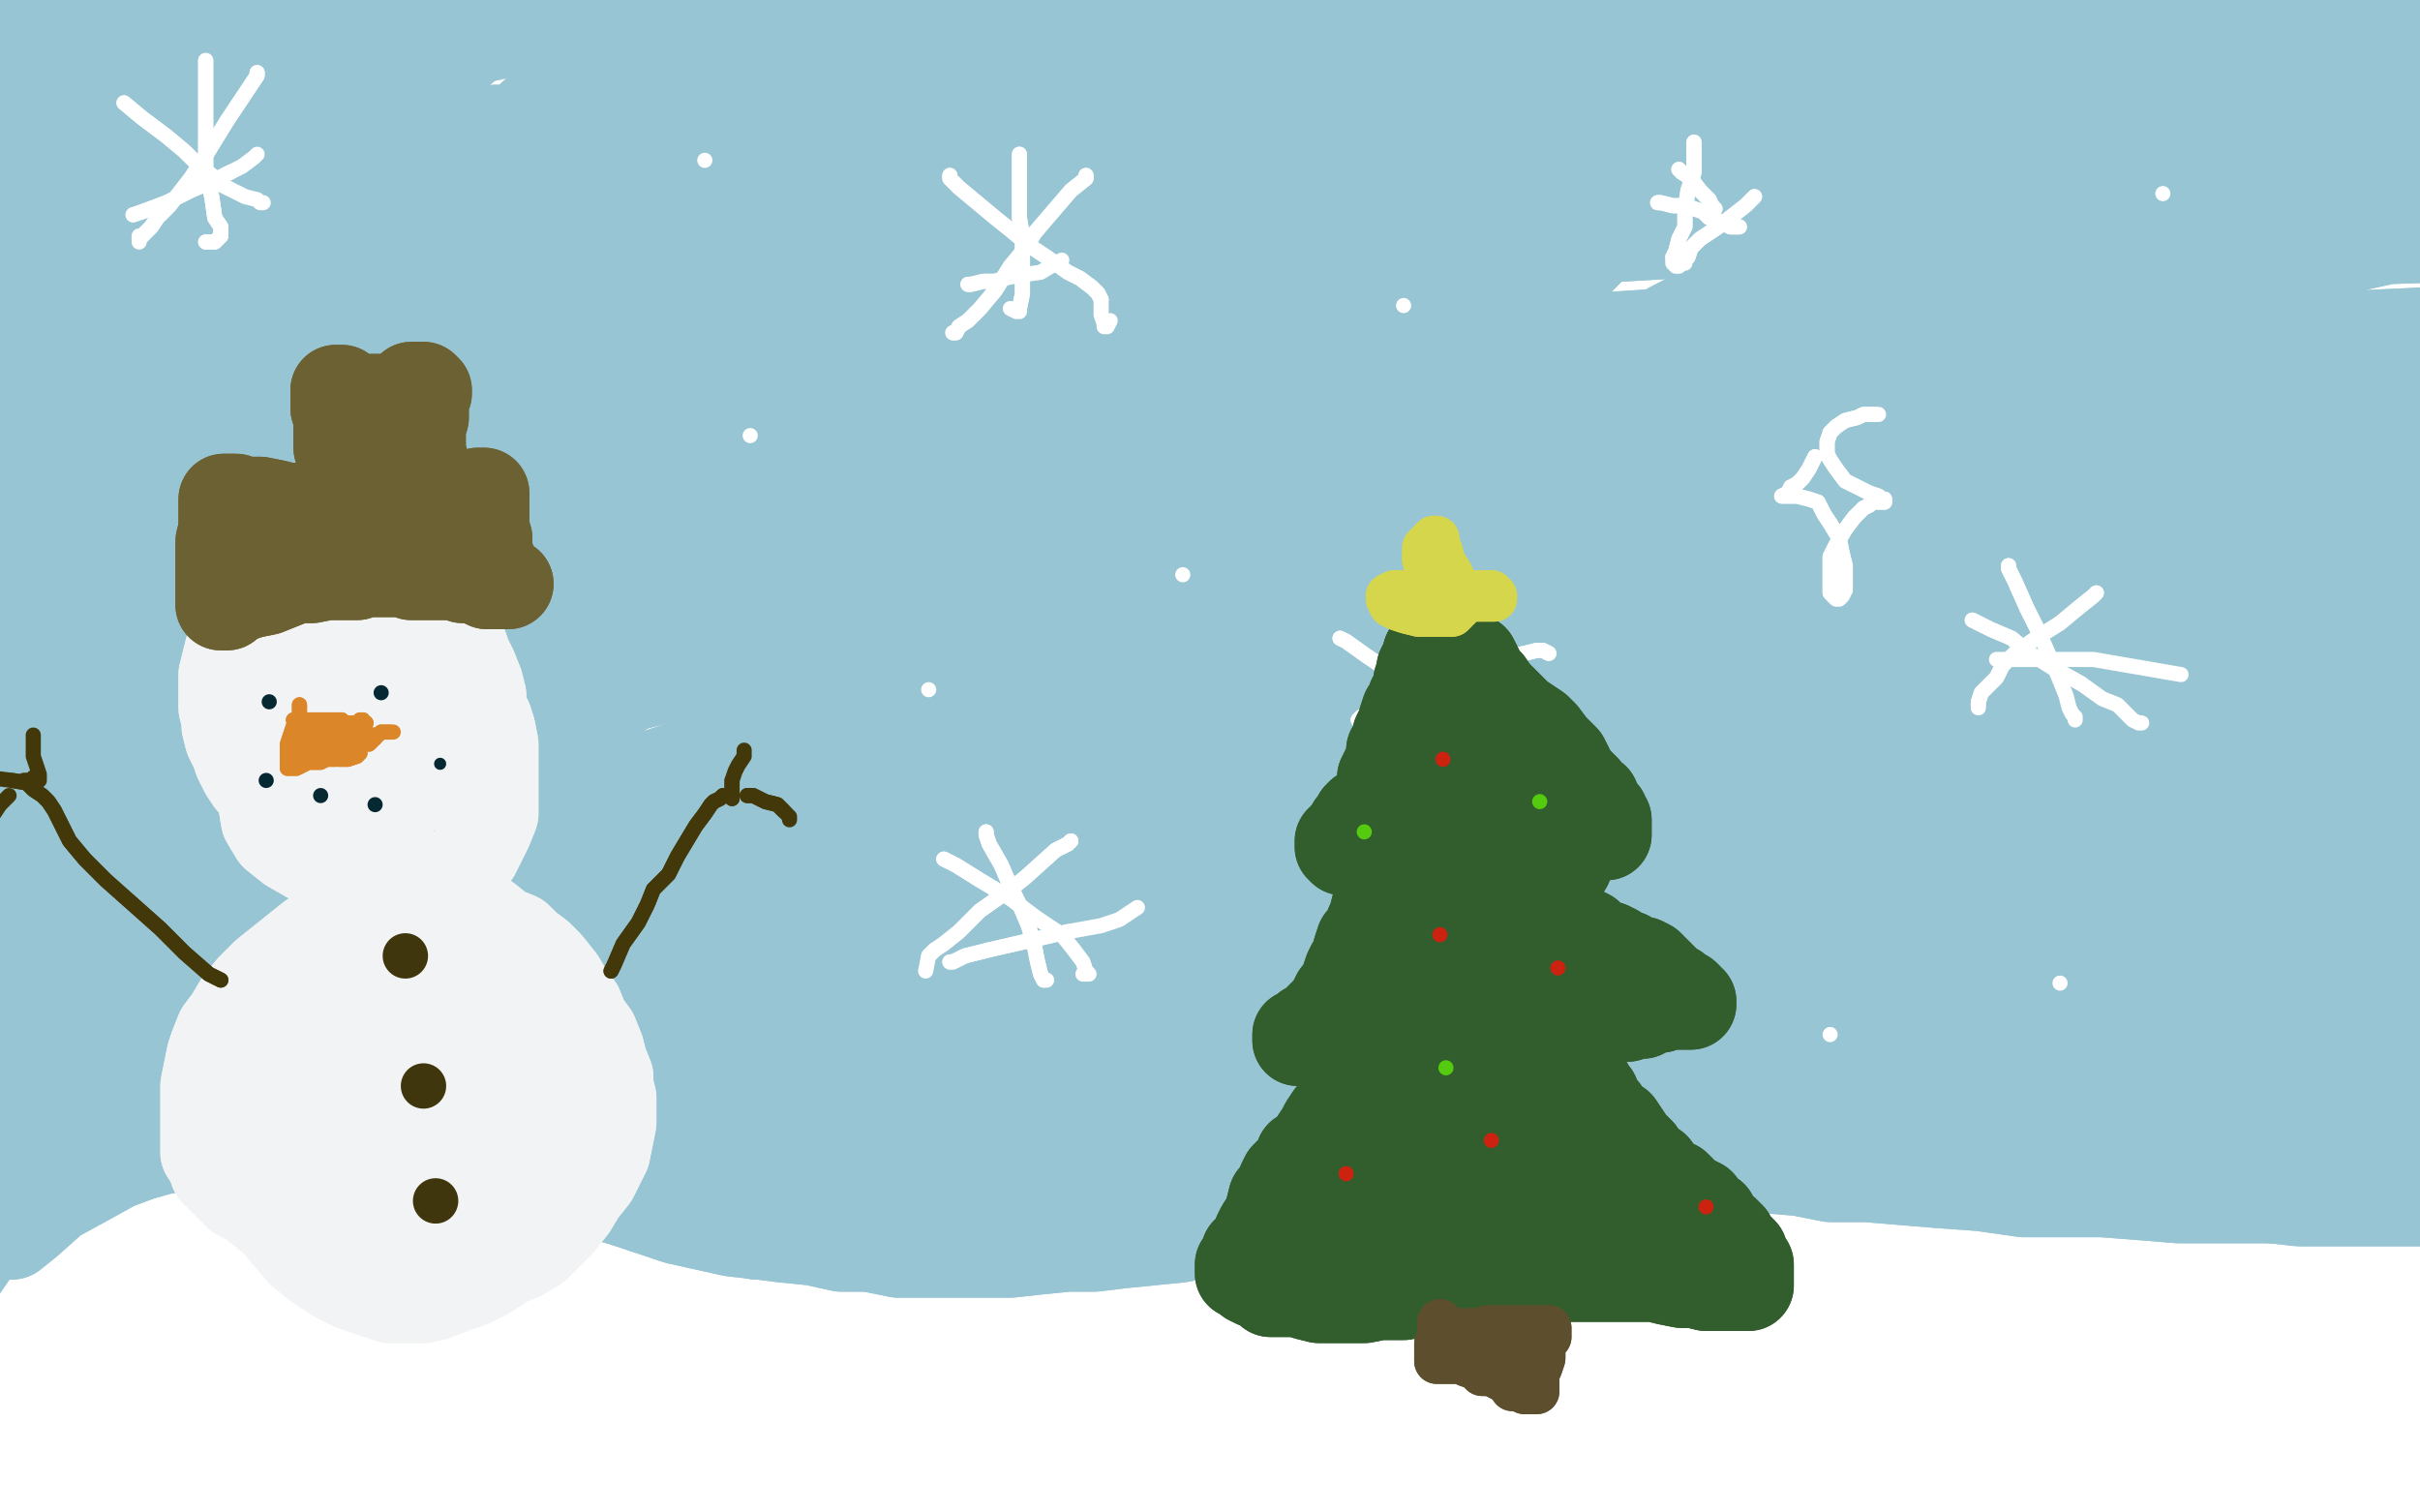 <?xml version="1.0" standalone="no"?>
<!DOCTYPE svg PUBLIC "-//W3C//DTD SVG 1.1//EN"
"http://www.w3.org/Graphics/SVG/1.1/DTD/svg11.dtd">

<svg width="800" height="500" version="1.1" xmlns="http://www.w3.org/2000/svg" xmlns:xlink="http://www.w3.org/1999/xlink" style="stroke-antialiasing: false"><desc>This SVG has been created on https://colorillo.com/</desc><rect x='0' y='0' width='800' height='500' style='fill: rgb(255,255,255); stroke-width:0' /><polyline points="10,432 10,432 11,431 20,427 31,420 40,415 46,410 53,407 59,405 65,403 71,402 77,401 83,401 90,401 95,401 100,401 107,401 114,401 121,402 129,404 138,406 146,408 156,410 167,413 177,415 189,418 201,420 214,420 226,422 238,423 250,424 263,425 277,427 291,428 303,429 317,430 332,430 346,430 361,429 377,427 392,426 408,425 424,425 438,424 453,422 468,420 482,418 495,415 508,414 523,412 538,410 555,408 574,406 594,405 614,404 635,402 655,402 676,403 696,405 715,408 733,411 751,417 769,424 788,430 805,437 820,445 836,450 851,455 864,460 875,462 881,465 883,466 881,467 866,467 835,462 794,459 749,455 706,453 671,451 648,450 635,451 720,463 767,472 807,481 830,487 839,492 839,494 831,495 806,493 769,487 735,482 695,477 660,473 633,472 616,472 608,473 607,473 616,473 655,475 701,481 750,490 792,500 815,505 824,507 824,508 811,507 781,502 748,495 713,487 679,480 649,473 627,469 613,464 608,461 610,459 641,457 689,459 728,460 760,464 779,467 787,467 789,467 779,464 754,457 720,447 688,437 663,429 644,422 631,417 626,414 624,413 632,415 666,425 704,436 741,448 771,457 792,462 801,462 799,459 781,452 751,441 718,431 686,422 658,414 639,411 628,410 625,410 636,415 670,427 712,438 750,449 783,458 804,462 810,464 806,462 778,456 737,449 695,440 656,435 616,434 580,435 547,440 530,445 523,447 527,449 559,449 607,446 651,442 688,439 708,437 715,437 703,438 663,438 610,439 552,440 494,444 448,450 414,454 395,457 392,459 410,461 469,461 542,464 611,470 666,478 700,485 713,490 712,494 688,499 646,500 590,498 527,494 470,490 429,492 402,495 391,497 390,497 419,494 477,491 539,488 596,490 640,494 665,497 675,499 677,502 663,507 627,511 578,510 523,508 468,506 418,505 370,506 327,507 288,507 254,508 232,511 223,514 224,518 249,523 299,523 363,521 425,520 476,518 512,517 530,515 534,513 517,511 470,507 409,502 342,498 271,494 201,491 136,489 85,488 48,486 28,483 21,483 20,483 32,485 63,489 100,496 142,504 184,512 223,520 251,524 269,527 277,527 276,527 256,525 220,521 182,516 144,512 106,508 75,504 50,502 29,500 10,501 0,503 -4,505 -4,506 6,507 34,504 68,501 100,497 128,493 149,492 164,491 171,493 172,496 161,503 136,512 105,518 74,522 45,518 22,509 7,498 0,487 -2,478 3,469 20,462 43,460 68,462 89,467 105,473 114,480 117,485 113,492 100,498 79,503 56,505 33,502 15,496 4,488 0,479 1,470 11,460 29,453 51,449 72,447 89,447 100,450 106,454 103,460 87,470 62,478 38,483 20,483 6,478 0,470 0,460 11,449 31,439 56,434 83,432 112,434 137,438 156,443 168,449 173,454 172,460 158,470 136,479 106,487 78,493 56,493 41,490 34,483 35,475 48,460 71,446 100,436 131,430 164,429 198,429 226,432 244,437 251,444 247,454 231,466 201,477 166,485 134,491 107,491 86,488 75,482 73,471 85,455 106,442 134,435 166,432 203,434 236,439 261,446 278,452 287,455 289,460 279,464 252,467 191,470 171,470 133,467 104,464 85,459 75,455 72,452 78,448 98,446 126,448 157,454 183,459 204,467 214,473 214,478 200,485 168,490 134,493 108,495 89,492 80,485 80,476 88,465 103,458 124,452 146,450 166,449 174,450 188,450 189,449 183,448 164,445 141,439 121,435 103,431 89,427 81,424 77,423 76,423 76,424 86,425 105,427 126,429 145,432 156,434 161,435 162,436 156,437 141,439 118,438 94,437 76,435 67,434 64,433 66,433 80,435 108,439 143,444 186,450 230,455 274,460 314,462 347,465 369,465 382,465 386,464 381,462 357,458 319,455 280,454 246,452 218,453 198,454 184,455 178,455 176,455 189,457 222,459 262,461 302,464 343,466 377,469 404,469 419,469 427,469 415,471 386,473 352,477 321,480 294,482 278,483 270,483 268,483 276,483 301,479 332,476 362,474 384,472 399,472 406,472 408,471 401,469 377,462 357,458 346,456 341,455 339,454 342,452 360,449 382,447 404,445 419,445 427,446 430,447 428,449 413,452 388,453 367,454 352,453 345,452 343,451 347,447 363,441 382,436 400,434 411,432 415,432 416,432 414,434 404,435 392,438 380,440 371,439 368,437 375,432 407,424 444,421 477,420 502,422 514,425 518,429 516,435" style="fill: none; stroke: #ffffff; stroke-width: 30; stroke-linejoin: round; stroke-linecap: round; stroke-antialiasing: false; stroke-antialias: 0; opacity: 1.0"/>
<polyline points="51,114 51,114 51,114 48,117 48,117 31,134 31,134 12,153 12,153 -3,170 -3,170 -11,180 -11,180 -15,186 -15,186 -15,188 -13,186 -3,179 15,165 35,150 56,136 73,125 86,117 91,114 93,115 85,122 58,140 24,165 -7,190 -28,208 -42,219 -46,223 -44,221 -23,203 13,171 55,139 93,111 125,90 143,80 150,77 153,77 145,85 112,110 69,137 27,166 -5,191 -20,204 -26,210 -26,209 -14,197 16,170 51,141 90,110 124,82 148,63 160,50 164,45 164,43 153,47 116,70 68,98 25,126 -11,150 -32,166 -43,172 -47,173 -47,168 -27,145 13,108 60,67 103,28 136,-1 161,-22 173,-31 177,-34 176,-32 149,-7 95,33 41,76 -5,116 -45,150 -50,175 -50,188 -50,191 -50,185 -50,151 -20,111 28,70 68,35 98,12 122,-3 134,-11 137,-12 136,-9 111,7 64,32 18,58 -20,82 -46,96 -50,103 -50,104 -50,98 -35,70 -2,41 44,7 58,-3 77,-16 88,-21 91,-22 90,-17 72,-1 38,19 3,37 -22,52 -37,62 -42,64 -43,62 -31,43 -7,16 21,-9 45,-31 62,-45 71,-50 75,-50 74,-50 53,-35 6,0 -33,31 -50,55 -50,71 -50,76 -50,77 -50,65 -42,37 -5,8 38,-20 73,-43 102,-50 121,-50 129,-50 133,-50 128,-50 95,-20 39,24 -15,72 -50,110 -50,141 -50,160 -50,168 -50,168 -50,141 -27,96 28,52 74,17 116,-11 147,-30 168,-38 178,-39 181,-35 178,-20 151,12 104,53 53,103 -4,156 -50,219 -50,278 -50,317 -50,334 -50,333 -50,301 -50,251 -20,186 47,114 116,49 171,0 218,-37 256,-50 281,-50 292,-50 294,-50 272,-50 212,5 144,68 85,128 26,189 -27,252 -50,306 -50,331 -50,339 -50,328 -46,290 -5,241 46,183 102,122 161,64 213,16 257,-23 294,-50 321,-50 336,-50 340,-50 334,-50 284,-24 214,39 144,104 78,170 18,239 -40,311 -50,353 -50,368 -50,369 -50,347 -28,303 15,249 70,187 131,123 193,65 239,27 277,0 303,-17 316,-22 321,-22 320,-16 297,7 239,49 179,102 118,155 61,213 3,279 -47,349 -50,399 -50,420 -50,424 -50,400 -28,354 10,300 58,238 121,170 188,108 246,57 288,22 324,-5 352,-26 367,-38 372,-43 362,-36 314,-3 251,45 186,100 125,157 73,216 26,277 -13,338 -34,383 -41,405 -40,413 -32,406 -4,367 32,317 73,261 124,204 179,148 233,101 278,65 314,37 342,14 364,-3 376,-14 381,-18 381,-18 374,-10 332,20 275,62 224,107 173,155 128,204 86,259 45,319 20,364 10,387 8,394 13,392 38,359 72,312 114,257 166,197 256,106 284,80 308,57 375,-3 389,-14 404,-28 410,-32 396,-20 346,20 287,66 233,116 178,168 124,226 65,299 16,370 -8,409 -15,422 -13,420 9,388 31,352 58,308 95,254 144,196 204,131 269,68 327,13 384,-38 437,-50" style="fill: none; stroke: #97c5d3; stroke-width: 30; stroke-linejoin: round; stroke-linecap: round; stroke-antialiasing: false; stroke-antialias: 0; opacity: 1.0"/>
<polyline points="51,114 51,114 51,114 48,117 48,117 31,134 31,134 12,153 12,153 -3,170 -3,170 -11,180 -11,180 -15,186 -15,188 -13,186 -3,179 15,165 35,150 56,136 73,125 86,117 91,114 93,115 85,122 58,140 24,165 -7,190 -28,208 -42,219 -46,223 -44,221 -23,203 13,171 55,139 93,111 125,90 143,80 150,77 153,77 145,85 112,110 69,137 27,166 -5,191 -20,204 -26,210 -26,209 -14,197 16,170 51,141 90,110 124,82 148,63 160,50 164,45 164,43 153,47 116,70 68,98 25,126 -11,150 -32,166 -43,172 -47,173 -47,168 -27,145 13,108 60,67 103,28 136,-1 161,-22 173,-31 177,-34 176,-32 149,-7 95,33 41,76 -5,116 -45,150 -50,175 -50,188 -50,191 -50,185 -50,151 -20,111 28,70 68,35 98,12 122,-3 134,-11 137,-12 136,-9 111,7 64,32 18,58 -20,82 -46,96 -50,103 -50,104 -50,98 -35,70 -2,41 44,7 58,-3 77,-16 88,-21 91,-22 90,-17 72,-1 38,19 3,37 -22,52 -37,62 -42,64 -43,62 -31,43 -7,16 21,-9 45,-31 62,-45 71,-50 75,-50 74,-50 53,-35 6,0 -33,31 -50,55 -50,71 -50,76 -50,77 -50,65 -42,37 -5,8 38,-20 73,-43 102,-50 121,-50 129,-50 133,-50 128,-50 95,-20 39,24 -15,72 -50,110 -50,141 -50,160 -50,168 -50,168 -50,141 -27,96 28,52 74,17 116,-11 147,-30 168,-38 178,-39 181,-35 178,-20 151,12 104,53 53,103 -4,156 -50,219 -50,278 -50,317 -50,334 -50,333 -50,301 -50,251 -20,186 47,114 116,49 171,0 218,-37 256,-50 281,-50 292,-50 294,-50 272,-50 212,5 144,68 85,128 26,189 -27,252 -50,306 -50,331 -50,339 -50,328 -46,290 -5,241 46,183 102,122 161,64 213,16 257,-23 294,-50 321,-50 336,-50 340,-50 334,-50 284,-24 214,39 144,104 78,170 18,239 -40,311 -50,353 -50,368 -50,369 -50,347 -28,303 15,249 70,187 131,123 193,65 239,27 277,0 303,-17 316,-22 321,-22 320,-16 297,7 239,49 179,102 118,155 61,213 3,279 -47,349 -50,399 -50,420 -50,424 -50,400 -28,354 10,300 58,238 121,170 188,108 246,57 288,22 324,-5 352,-26 367,-38 372,-43 362,-36 314,-3 251,45 186,100 125,157 73,216 26,277 -13,338 -34,383 -41,405 -40,413 -32,406 -4,367 32,317 73,261 124,204 179,148 233,101 278,65 314,37 342,14 364,-3 376,-14 381,-18 381,-18 374,-10 332,20 275,62 224,107 173,155 128,204 86,259 45,319 20,364 10,387 8,394 13,392 38,359 72,312 114,257 166,197 256,106 284,80 308,57 375,-3 389,-14 404,-28 410,-32 396,-20 346,20 287,66 233,116 178,168 124,226 65,299 16,370 -8,409 -15,422 -13,420 9,388 31,352 58,308 95,254 144,196 204,131 269,68 327,13 384,-38 437,-50 482,-50 511,-50" style="fill: none; stroke: #97c5d3; stroke-width: 30; stroke-linejoin: round; stroke-linecap: round; stroke-antialiasing: false; stroke-antialias: 0; opacity: 1.0"/>
<polyline points="4,408 4,408 4,408 9,404 9,404 18,396 18,396 29,390 38,385 46,382 53,380 59,379 66,377 71,375 78,373 85,372 91,372 98,372 105,372 111,372 117,372 122,372 126,372 131,372 136,372 141,374 147,376 152,377 159,380 166,382 174,385 183,389 191,392 199,395 206,397 215,400 224,403 233,405 242,407 251,408 259,409 269,410 278,412 287,412 297,414 306,414 314,414 324,414 334,414 343,413 353,412 362,412 370,411 380,410 390,409 400,407 411,405 420,403 430,402 439,399 449,397 457,395 466,393 475,390 485,388 493,386 502,385 512,384 521,384 530,384 540,384 550,384 562,385 572,386 583,386 595,387 605,389 617,389 629,390 641,391 655,392 669,394 683,394 695,394 708,395 720,396 730,396 741,396 752,396 761,396 773,396 785,395 799,394 811,392 823,390 832,386 841,384 849,382 858,379 864,378 869,377 872,376 872,374 864,369" style="fill: none; stroke: #97c5d3; stroke-width: 30; stroke-linejoin: round; stroke-linecap: round; stroke-antialiasing: false; stroke-antialias: 0; opacity: 1.0"/>
<polyline points="4,408 4,408 4,408 9,404 9,404 18,396 29,390 38,385 46,382 53,380 59,379 66,377 71,375 78,373 85,372 91,372 98,372 105,372 111,372 117,372 122,372 126,372 131,372 136,372 141,374 147,376 152,377 159,380 166,382 174,385 183,389 191,392 199,395 206,397 215,400 224,403 233,405 242,407 251,408 259,409 269,410 278,412 287,412 297,414 306,414 314,414 324,414 334,414 343,413 353,412 362,412 370,411 380,410 390,409 400,407 411,405 420,403 430,402 439,399 449,397 457,395 466,393 475,390 485,388 493,386 502,385 512,384 521,384 530,384 540,384 550,384 562,385 572,386 583,386 595,387 605,389 617,389 629,390 641,391 655,392 669,394 683,394 695,394 708,395 720,396 730,396 741,396 752,396 761,396 773,396 785,395 799,394 811,392 823,390 832,386 841,384 849,382 858,379 864,378 869,377 872,376 872,374 864,369" style="fill: none; stroke: #97c5d3; stroke-width: 30; stroke-linejoin: round; stroke-linecap: round; stroke-antialiasing: false; stroke-antialias: 0; opacity: 1.0"/>
<polyline points="43,360 43,360 43,360 46,357 46,357 60,346 60,346 77,334 77,334 93,328 93,328 110,324 110,324 122,322 122,322 128,322 129,324 124,330 112,339 99,345 88,348 80,351 75,352 73,352 73,351 81,345 99,330 120,313 141,298 161,285 176,278 183,275 184,275 180,279 155,295 126,309 102,318 85,321 74,318 69,309 74,290 101,256 148,219 202,187 245,166 271,157 282,156 285,162 271,183 227,216 167,251 113,278 80,289 65,291 56,287 56,278 93,236 159,187 237,146 299,125 339,116 358,115 365,117 364,123 332,138 254,160 155,190 71,219 24,239 3,247 -3,248 8,236 89,194 203,150 327,119 422,108 465,110 478,115 474,125 437,143 365,161 276,177 176,198 91,219 49,233 34,238 31,238 50,226 119,193 208,156 309,125 403,104 465,95 500,92 512,92 513,93 489,100 424,106 345,112 283,115 242,115 223,110 221,103 276,80 369,59 469,47 552,45 605,48 624,51 629,57 613,68 555,77 469,82 368,83 284,87 224,90 191,90 176,87 172,80 194,60 266,34 352,15 441,7 516,7 572,12 604,18 615,25 616,30 603,38 562,44 500,44 427,43 352,45 291,47 250,50 228,52 218,52 214,50 218,43 513,4 552,11 569,17 573,22 566,27 531,33 477,39 416,42 346,45 276,49 214,53 164,57 124,61 90,64 58,67 33,69 21,69 16,67 17,62 45,47 93,30 147,15 202,3 252,-5 297,-11 332,-11 359,-2 361,2 354,18 311,49 248,85 181,120 126,150 91,175 76,187 73,191 78,189 134,165 217,135 310,111 372,98 398,94 406,96 402,104 377,123 325,145 256,173 181,208 108,248 56,279 33,295 28,300 30,298 70,273 139,238 224,205 299,183 347,172 370,170 381,174 379,184 358,203 316,225 266,248 206,274 154,297 121,316 106,325 101,329 102,329 125,319 175,297 236,274 295,256 334,246 351,242 354,241 348,244 317,253 272,262 217,273 161,281 116,287 88,291 75,291 68,289 70,283 99,264 148,244 204,228 253,215 287,209 306,208 315,209 317,213 308,222 266,240 202,261 144,277 106,286 85,289 75,286 75,278 104,247 160,213 233,185 304,166 359,157 392,157 409,163 414,172 406,191 372,216 318,244 249,271 180,295 128,313 96,322 83,324 85,321 116,307 162,294 210,284 250,281 280,283 295,286 299,291 297,296 284,303 256,309 214,315 174,320 144,324 130,327 125,328 124,329 128,329 146,329 177,329 214,329 244,329 267,331 278,332 281,336 275,341 252,346 222,347 189,347 158,344 135,339 122,335 115,332 113,332 117,332 137,338 170,347 211,354 249,360" style="fill: none; stroke: #97c5d3; stroke-width: 30; stroke-linejoin: round; stroke-linecap: round; stroke-antialiasing: false; stroke-antialias: 0; opacity: 1.0"/>
<polyline points="249,360 281,364 302,367 314,371 316,372 309,373 288,372 257,368 222,362 189,357 160,354 136,351 118,347 107,345 103,343 102,342 106,344 123,350 146,357 175,366 207,372 240,376 275,378 311,380 346,381 374,382 392,382 399,381 399,380 387,379 358,377 319,376 281,376 246,377 219,380 201,382 191,382 189,382 198,380 228,376 273,372 325,369 374,369 413,370 439,371 453,372 458,374 456,376 440,379 400,382 349,387 301,396 269,404 254,407 250,408 258,400 273,390 309,372 350,356 385,341 410,331 420,327 423,326 417,327 371,339 319,353 284,364 266,370 260,371 262,365 287,342 323,319 362,298 392,283 409,276 414,274 412,276 380,292 323,317 279,340 257,352 251,356 252,351 281,323 326,292 375,263 421,238 451,226 464,222" style="fill: none; stroke: #97c5d3; stroke-width: 30; stroke-linejoin: round; stroke-linecap: round; stroke-antialiasing: false; stroke-antialias: 0; opacity: 1.0"/>
<polyline points="43,360 43,360 43,360 46,357 46,357 60,346 60,346 77,334 77,334 93,328 93,328 110,324 110,324 122,322 128,322 129,324 124,330 112,339 99,345 88,348 80,351 75,352 73,352 73,351 81,345 99,330 120,313 141,298 161,285 176,278 183,275 184,275 180,279 155,295 126,309 102,318 85,321 74,318 69,309 74,290 101,256 148,219 202,187 245,166 271,157 282,156 285,162 271,183 227,216 167,251 113,278 80,289 65,291 56,287 56,278 93,236 159,187 237,146 299,125 339,116 358,115 365,117 364,123 332,138 254,160 155,190 71,219 24,239 3,247 -3,248 8,236 89,194 203,150 327,119 422,108 465,110 478,115 474,125 437,143 365,161 276,177 176,198 91,219 49,233 34,238 31,238 50,226 119,193 208,156 309,125 403,104 465,95 500,92 512,92 513,93 489,100 424,106 345,112 283,115 242,115 223,110 221,103 276,80 369,59 469,47 552,45 605,48 624,51 629,57 613,68 555,77 469,82 368,83 284,87 224,90 191,90 176,87 172,80 194,60 266,34 352,15 441,7 516,7 572,12 604,18 615,25 616,30 603,38 562,44 500,44 427,43 352,45 291,47 250,50 228,52 218,52 214,50 218,43 513,4 552,11 569,17 573,22 566,27 531,33 477,39 416,42 346,45 276,49 214,53 164,57 124,61 90,64 58,67 33,69 21,69 16,67 17,62 45,47 93,30 147,15 202,3 252,-5 297,-11 332,-11 359,-2 361,2 354,18 311,49 248,85 181,120 126,150 91,175 76,187 73,191 78,189 134,165 217,135 310,111 372,98 398,94 406,96 402,104 377,123 325,145 256,173 181,208 108,248 56,279 33,295 28,300 30,298 70,273 139,238 224,205 299,183 347,172 370,170 381,174 379,184 358,203 316,225 266,248 206,274 154,297 121,316 106,325 101,329 102,329 125,319 175,297 236,274 295,256 334,246 351,242 354,241 348,244 317,253 272,262 217,273 161,281 116,287 88,291 75,291 68,289 70,283 99,264 148,244 204,228 253,215 287,209 306,208 315,209 317,213 308,222 266,240 202,261 144,277 106,286 85,289 75,286 75,278 104,247 160,213 233,185 304,166 359,157 392,157 409,163 414,172 406,191 372,216 318,244 249,271 180,295 128,313 96,322 83,324 85,321 116,307 162,294 210,284 250,281 280,283 295,286 299,291 297,296 284,303 256,309 214,315 174,320 144,324 130,327 125,328 124,329 128,329 146,329 177,329 214,329 244,329 267,331 278,332 281,336 275,341 252,346 222,347 189,347 158,344 135,339 122,335 115,332 113,332 117,332 137,338 170,347 211,354 249,360 281,364 302,367 314,371 316,372 309,373 288,372 257,368 222,362 189,357 160,354 136,351 118,347 107,345 103,343 102,342 106,344 123,350 146,357 175,366 207,372 240,376 275,378 311,380 346,381 374,382 392,382 399,381 399,380 387,379 358,377 319,376 281,376 246,377 219,380 201,382 191,382 189,382 198,380 228,376 273,372 325,369 374,369 413,370 439,371 453,372 458,374 456,376 440,379 400,382 349,387 301,396 269,404 254,407 250,408 258,400 273,390 309,372 350,356 385,341 410,331 420,327 423,326 417,327 371,339 319,353 284,364 266,370 260,371 262,365 287,342 323,319 362,298 392,283 409,276 414,274 412,276 380,292 323,317 279,340 257,352 251,356 252,351 281,323 326,292 375,263 421,238 451,226 464,222 467,222 457,231 404,259 334,296 251,342 193,376" style="fill: none; stroke: #97c5d3; stroke-width: 30; stroke-linejoin: round; stroke-linecap: round; stroke-antialiasing: false; stroke-antialias: 0; opacity: 1.0"/>
<polyline points="213,362 221,350 221,350 254,309 254,309 301,269 301,269 359,230 359,230 412,197 412,197 448,174 448,174 465,163 465,163 471,160 470,161 452,179 409,209 354,245 301,284 268,312 256,324 254,326 257,315 279,281 311,243 354,203 397,166 434,135 461,116 474,108 476,108 462,126 413,170 347,223 274,282 219,328 196,344 188,346 184,337 201,297 239,241 297,176 369,110 435,55 480,23 512,7 528,5 535,12 522,43 483,95 437,145 386,196 340,243 307,276 293,293 290,299 290,298 302,281 346,233 399,183 456,136 499,105 520,88 526,82 525,83 505,99 462,129 415,160 370,191 334,214 312,228 304,230 301,227 320,197 357,153 394,115 422,87 442,68 450,62 452,63 446,77 415,113 363,156 306,203 269,234 251,249 242,254 241,251 268,216 324,164 395,110 463,68 515,41 555,26 580,21 591,22 592,27 570,49 519,82 459,113 399,143 347,168 313,183 295,188 287,188 288,180 326,145 387,106 455,72 518,47 573,31 618,24 648,22 664,24 667,30 645,53 593,87 528,121 454,158 377,201 304,244 246,285 216,309 206,318 205,319 231,296 290,250 367,199 444,153 505,126 543,114 563,111 571,116 568,126 538,151 479,185 403,225 323,269 269,299 246,312 238,313 241,302 292,257 372,204 464,155 533,130 570,123 588,125 596,132 592,146 566,171 517,200 456,230 397,262 352,287 324,303 314,310 312,311 329,299 387,266 459,229 526,201 574,185 602,180 613,181 615,188 600,204 553,228 490,258 425,289 366,318 325,341 308,351 304,354 313,348 370,319 439,289 510,263 572,246 618,236 643,232 652,233 654,235 640,243 583,258 502,275 422,295 357,313 314,325 295,329 289,328 293,322 339,301 407,280 485,262 562,252 620,249 659,251 676,256 680,264 670,277 628,292 573,301 521,304 472,303 435,301 409,301 392,302 381,306 375,314 374,324 379,332 391,334 430,329 483,314 540,300 597,289 638,283 665,282 678,283 681,286 673,292 635,303 578,313 512,324 450,335 402,346 369,352 352,356 346,357 347,356 379,346 437,331 507,322 580,317 644,317 688,319 712,322 722,326 723,328 716,331 687,332 636,332 577,330 513,331 460,336 422,341 397,344 387,344 383,343 390,339 437,332 503,328 577,328 641,330 689,332 721,335 737,338 742,341 741,342 728,346 693,347 648,347 592,347 532,347 479,348 435,349 405,351 389,352 382,352 382,351 393,349 433,347 482,345 533,342 587,342 639,344 683,346 716,347 734,351 741,353 740,355 729,358 696,360 642,361 580,362 518,365 464,367 425,369 402,371 390,371 387,368 395,362 437,354 495,347 560,343 623,343 685,346 736,348 771,351 795,354 805,355 808,356 802,357 772,357 721,354 656,349 586,346 520,346 467,349 435,351 423,352 420,350 440,340 503,327 582,319 666,319 743,325 801,335 834,345 847,353 848,361 830,372 778,381 700,382 611,380 536,381 487,382 467,382 461,381 469,374 527,360 604,352 684,351 760,356 812,365 838,373 849,378 851,383 841,390 810,397 760,397 706,391 658,384 622,379 602,374 594,370 594,365 614,358 668,354 721,353 771,353 804,353 819,352 823,351 818,351 785,347 722,341 646,336 564,339 498,346 462,350 447,350 445,346 479,330 559,315 650,308 741,307 810,312 851,319 869,325 872,329 858,337 813,343 743,342 658,337 567,332 474,327 400,321 347,316 322,312 316,307 327,296 387,274 467,256 560,248 655,246 752,256 833,274 882,289 906,299 912,304 896,314 845,320 761,316 668,304 566,293 470,287 406,289 372,292 361,294 359,291 382,274 454,253 545,236 648,230 747,234 821,246 866,259 884,269 886,278 864,292 810,301 731,304 646,305 570,309 516,314 488,317 478,317 477,314 494,299 558,277 627,262 700,254 771,259 828,271 858,284 871,296 868,307 846,320 800,327 735,326 668,322 607,320 558,318 530,317 517,317 512,317 510,316 512,313 517,307 525,301 579,282 678,272 716,269 744,264 788,266 811,268 823,270" style="fill: none; stroke: #97c5d3; stroke-width: 30; stroke-linejoin: round; stroke-linecap: round; stroke-antialiasing: false; stroke-antialias: 0; opacity: 1.0"/>
<polyline points="213,362 221,350 221,350 254,309 254,309 301,269 301,269 359,230 359,230 412,197 412,197 448,174 448,174 465,163 471,160 470,161 452,179 409,209 354,245 301,284 268,312 256,324 254,326 257,315 279,281 311,243 354,203 397,166 434,135 461,116 474,108 476,108 462,126 413,170 347,223 274,282 219,328 196,344 188,346 184,337 201,297 239,241 297,176 369,110 435,55 480,23 512,7 528,5 535,12 522,43 483,95 437,145 386,196 340,243 307,276 293,293 290,299 290,298 302,281 346,233 399,183 456,136 499,105 520,88 526,82 525,83 505,99 462,129 415,160 370,191 334,214 312,228 304,230 301,227 320,197 357,153 394,115 422,87 442,68 450,62 452,63 446,77 415,113 363,156 306,203 269,234 251,249 242,254 241,251 268,216 324,164 395,110 463,68 515,41 555,26 580,21 591,22 592,27 570,49 519,82 459,113 399,143 347,168 313,183 295,188 287,188 288,180 326,145 387,106 455,72 518,47 573,31 618,24 648,22 664,24 667,30 645,53 593,87 528,121 454,158 377,201 304,244 246,285 216,309 206,318 205,319 231,296 290,250 367,199 444,153 505,126 543,114 563,111 571,116 568,126 538,151 479,185 403,225 323,269 269,299 246,312 238,313 241,302 292,257 372,204 464,155 533,130 570,123 588,125 596,132 592,146 566,171 517,200 456,230 397,262 352,287 324,303 314,310 312,311 329,299 387,266 459,229 526,201 574,185 602,180 613,181 615,188 600,204 553,228 490,258 425,289 366,318 325,341 308,351 304,354 313,348 370,319 439,289 510,263 572,246 618,236 643,232 652,233 654,235 640,243 583,258 502,275 422,295 357,313 314,325 295,329 289,328 293,322 339,301 407,280 485,262 562,252 620,249 659,251 676,256 680,264 670,277 628,292 573,301 521,304 472,303 435,301 409,301 392,302 381,306 375,314 374,324 379,332 391,334 430,329 483,314 540,300 597,289 638,283 665,282 678,283 681,286 673,292 635,303 578,313 512,324 450,335 402,346 369,352 352,356 346,357 347,356 379,346 437,331 507,322 580,317 644,317 688,319 712,322 722,326 723,328 716,331 687,332 636,332 577,330 513,331 460,336 422,341 397,344 387,344 383,343 390,339 437,332 503,328 577,328 641,330 689,332 721,335 737,338 742,341 741,342 728,346 693,347 648,347 592,347 532,347 479,348 435,349 405,351 389,352 382,352 382,351 393,349 433,347 482,345 533,342 587,342 639,344 683,346 716,347 734,351 741,353 740,355 729,358 696,360 642,361 580,362 518,365 464,367 425,369 402,371 390,371 387,368 395,362 437,354 495,347 560,343 623,343 685,346 736,348 771,351 795,354 805,355 808,356 802,357 772,357 721,354 656,349 586,346 520,346 467,349 435,351 423,352 420,350 440,340 503,327 582,319 666,319 743,325 801,335 834,345 847,353 848,361 830,372 778,381 700,382 611,380 536,381 487,382 467,382 461,381 469,374 527,360 604,352 684,351 760,356 812,365 838,373 849,378 851,383 841,390 810,397 760,397 706,391 658,384 622,379 602,374 594,370 594,365 614,358 668,354 721,353 771,353 804,353 819,352 823,351 818,351 785,347 722,341 646,336 564,339 498,346 462,350 447,350 445,346 479,330 559,315 650,308 741,307 810,312 851,319 869,325 872,329 858,337 813,343 743,342 658,337 567,332 474,327 400,321 347,316 322,312 316,307 327,296 387,274 467,256 560,248 655,246 752,256 833,274 882,289 906,299 912,304 896,314 845,320 761,316 668,304 566,293 470,287 406,289 372,292 361,294 359,291 382,274 454,253 545,236 648,230 747,234 821,246 866,259 884,269 886,278 864,292 810,301 731,304 646,305 570,309 516,314 488,317 478,317 477,314 494,299 558,277 627,262 700,254 771,259 828,271 858,284 871,296 868,307 846,320 800,327 735,326 668,322 607,320 558,318 530,317 517,317 512,317 510,316 512,313 517,307 525,301 579,282 678,272 716,269 744,264 788,266 811,268 823,270 829,274 834,282 838,294 838,307 838,321 835,329 832,332" style="fill: none; stroke: #97c5d3; stroke-width: 30; stroke-linejoin: round; stroke-linecap: round; stroke-antialiasing: false; stroke-antialias: 0; opacity: 1.0"/>
<polyline points="681,219 676,219 676,219 646,218 646,218 605,216 605,216 568,217 568,217 542,217 542,217 530,217 530,217 527,217 527,217 543,216 600,215 667,216 735,220 795,228 833,236 847,244 846,254 821,274 764,292 703,304 650,312 622,316 613,316 615,311 640,294 692,279 740,269 770,265 784,264 786,266 766,276 724,285 678,293 648,299 636,301 634,300 648,293 699,282 762,275 819,268 852,264 864,264 860,266 810,268 719,266 618,267 517,276 447,287 425,291 426,289 492,264 599,234 720,213 825,206 877,209 897,213 897,219 865,233 800,239 708,238 611,233 525,233 462,238 433,241 425,242 433,237 514,214 621,196 733,184 833,179 891,182 915,186 917,191 889,201 815,208 710,211 592,216 479,228 404,243 372,251 367,251 395,230 487,196 597,169 703,155 781,154 835,161 861,170 867,179 853,192 798,203 705,208 600,214 493,224 418,243 387,255 383,258 434,241 542,212 673,186 803,171 897,168 942,170 954,173 949,179 911,186 828,183 722,177 608,180 525,189 480,196 463,200 462,198 502,175 584,148 683,124 780,111 845,108 882,110 897,113 896,118 866,129 798,136 699,141 597,147 515,156 472,162 457,161 460,154 517,130 597,109 681,92 759,80 816,78 849,80 860,86 853,94 803,110 720,122 621,140 518,165 427,191 375,209 356,217 357,214 410,186 496,150 602,116 711,90 804,75 858,71 887,72 896,77 885,91 847,108 792,121 723,133 651,141 582,149 523,157 481,162 460,163 454,160 462,149 515,122 593,95 680,70 759,50 812,42 841,41 853,45 850,53 816,73 748,88 666,98 585,108 525,112 490,112 478,107 485,93 530,67 595,42 670,23 747,12 815,8 860,10 879,15 880,23 844,40 771,51 686,57 600,59 519,60 459,58 426,53 412,45 410,36 433,16 486,-3 558,-20 635,-27 714,-23 776,-13 819,-1 839,10 844,18 835,31 796,42 733,47 661,46 600,43 552,38 523,32 511,23 509,17 524,3 570,-10 630,-16 693,-16 748,-11 789,-5 810,2 817,8 815,12 798,17 759,19 706,17 654,14 612,10 588,7 580,3 580,0 598,-6 645,-11 697,-11 746,-8 781,-2 797,3 799,8 786,15 755,21 711,23 662,21 622,17 597,12 583,8 579,5 583,1 611,0 666,4 723,12 774,20 810,30 826,40 829,48 821,62 786,78 733,89 683,96 650,101 635,103 632,103 646,96" style="fill: none; stroke: #97c5d3; stroke-width: 30; stroke-linejoin: round; stroke-linecap: round; stroke-antialiasing: false; stroke-antialias: 0; opacity: 1.0"/>
<polyline points="681,219 676,219 676,219 646,218 646,218 605,216 605,216 568,217 568,217 542,217 542,217 530,217 530,217 527,217 543,216 600,215 667,216 735,220 795,228 833,236 847,244 846,254 821,274 764,292 703,304 650,312 622,316 613,316 615,311 640,294 692,279 740,269 770,265 784,264 786,266 766,276 724,285 678,293 648,299 636,301 634,300 648,293 699,282 762,275 819,268 852,264 864,264 860,266 810,268 719,266 618,267 517,276 447,287 425,291 426,289 492,264 599,234 720,213 825,206 877,209 897,213 897,219 865,233 800,239 708,238 611,233 525,233 462,238 433,241 425,242 433,237 514,214 621,196 733,184 833,179 891,182 915,186 917,191 889,201 815,208 710,211 592,216 479,228 404,243 372,251 367,251 395,230 487,196 597,169 703,155 781,154 835,161 861,170 867,179 853,192 798,203 705,208 600,214 493,224 418,243 387,255 383,258 434,241 542,212 673,186 803,171 897,168 942,170 954,173 949,179 911,186 828,183 722,177 608,180 525,189 480,196 463,200 462,198 502,175 584,148 683,124 780,111 845,108 882,110 897,113 896,118 866,129 798,136 699,141 597,147 515,156 472,162 457,161 460,154 517,130 597,109 681,92 759,80 816,78 849,80 860,86 853,94 803,110 720,122 621,140 518,165 427,191 375,209 356,217 357,214 410,186 496,150 602,116 711,90 804,75 858,71 887,72 896,77 885,91 847,108 792,121 723,133 651,141 582,149 523,157 481,162 460,163 454,160 462,149 515,122 593,95 680,70 759,50 812,42 841,41 853,45 850,53 816,73 748,88 666,98 585,108 525,112 490,112 478,107 485,93 530,67 595,42 670,23 747,12 815,8 860,10 879,15 880,23 844,40 771,51 686,57 600,59 519,60 459,58 426,53 412,45 410,36 433,16 486,-3 558,-20 635,-27 714,-23 776,-13 819,-1 839,10 844,18 835,31 796,42 733,47 661,46 600,43 552,38 523,32 511,23 509,17 524,3 570,-10 630,-16 693,-16 748,-11 789,-5 810,2 817,8 815,12 798,17 759,19 706,17 654,14 612,10 588,7 580,3 580,0 598,-6 645,-11 697,-11 746,-8 781,-2 797,3 799,8 786,15 755,21 711,23 662,21 622,17 597,12 583,8 579,5 583,1 611,0 666,4 723,12 774,20 810,30 826,40 829,48 821,62 786,78 733,89 683,96 650,101 635,103 632,103 646,96 705,82 781,70 888,57 965,49" style="fill: none; stroke: #97c5d3; stroke-width: 30; stroke-linejoin: round; stroke-linecap: round; stroke-antialiasing: false; stroke-antialias: 0; opacity: 1.0"/>
<polyline points="124,422 124,422 124,422 119,420 116,418 112,415 108,414 105,411 100,409 94,406 88,401 83,397 79,395 76,392 74,390 71,387 70,384 68,381 68,377 68,372 68,368 68,363 68,359 69,354 70,349 71,346 73,341 76,337 79,332 83,327 88,322 93,318 98,314 103,310 108,307 113,304 118,301 123,299 129,298 134,298 139,298 145,298 151,299 156,302 161,304 166,308 171,310 174,313 178,316 181,319 185,324 188,329 191,333 193,338 196,342 198,347 199,351 201,356 201,359 202,363 202,367 202,371 201,376 200,381 198,385 196,389 192,394 189,399 185,404 181,408 177,412 172,415 167,417 161,421 155,424 149,426 144,428 140,429 136,429 133,429 129,429 123,427 117,425 111,422 105,418 100,414 94,407 91,399 89,391 88,385 87,378 88,372 90,366 93,359 96,352 99,346 102,341 106,337 110,332 115,329 120,325 125,322 131,320 137,321 144,324 149,329 153,335 153,343 148,352 138,362 126,369 114,374 108,376 102,374 99,371 98,368 101,362 108,352 118,344 127,336 136,331 144,330 151,332 156,337 156,347 153,361 148,376 139,386 133,393 126,396 119,396 113,393 109,387 108,378 111,364 120,349 130,337 139,330 148,327 154,329 159,332 163,340 163,351 159,366 153,382 148,393 141,401 136,402 131,401 126,396 124,390 126,378 134,364 145,352 155,344 165,340 173,339 178,339 180,341 182,346 183,352 182,358 181,364 178,371 172,379 164,386 158,389 154,391 151,391 149,389 149,386 152,381 157,376 163,371 169,369 174,369 180,371 185,373 189,376 191,381 189,387 184,396 177,402 169,406" style="fill: none; stroke: #f1f3f4; stroke-width: 30; stroke-linejoin: round; stroke-linecap: round; stroke-antialiasing: false; stroke-antialias: 0; opacity: 1.0"/>
<polyline points="124,422 124,422 119,420 116,418 112,415 108,414 105,411 100,409 94,406 88,401 83,397 79,395 76,392 74,390 71,387 70,384 68,381 68,377 68,372 68,368 68,363 68,359 69,354 70,349 71,346 73,341 76,337 79,332 83,327 88,322 93,318 98,314 103,310 108,307 113,304 118,301 123,299 129,298 134,298 139,298 145,298 151,299 156,302 161,304 166,308 171,310 174,313 178,316 181,319 185,324 188,329 191,333 193,338 196,342 198,347 199,351 201,356 201,359 202,363 202,367 202,371 201,376 200,381 198,385 196,389 192,394 189,399 185,404 181,408 177,412 172,415 167,417 161,421 155,424 149,426 144,428 140,429 136,429 133,429 129,429 123,427 117,425 111,422 105,418 100,414 94,407 91,399 89,391 88,385 87,378 88,372 90,366 93,359 96,352 99,346 102,341 106,337 110,332 115,329 120,325 125,322 131,320 137,321 144,324 149,329 153,335 153,343 148,352 138,362 126,369 114,374 108,376 102,374 99,371 98,368 101,362 108,352 118,344 127,336 136,331 144,330 151,332 156,337 156,347 153,361 148,376 139,386 133,393 126,396 119,396 113,393 109,387 108,378 111,364 120,349 130,337 139,330 148,327 154,329 159,332 163,340 163,351 159,366 153,382 148,393 141,401 136,402 131,401 126,396 124,390 126,378 134,364 145,352 155,344 165,340 173,339 178,339 180,341 182,346 183,352 182,358 181,364 178,371 172,379 164,386 158,389 154,391 151,391 149,389 149,386 152,381 157,376 163,371 169,369 174,369 180,371 185,373 189,376 191,381 189,387 184,396 177,402 169,406 164,408 160,408 158,407 156,405 155,402 158,395" style="fill: none; stroke: #f1f3f4; stroke-width: 30; stroke-linejoin: round; stroke-linecap: round; stroke-antialiasing: false; stroke-antialias: 0; opacity: 1.0"/>
<polyline points="145,303 145,303 145,303 144,303 144,303 138,299 136,298 131,294 128,292 123,289 118,287 113,284 109,281 105,278 102,274 99,272 96,269 93,266 90,264 86,261 83,258 81,255 79,251 78,248 76,244 75,240 75,238 74,234 74,230 74,226 74,223 75,219 76,215 77,213 78,210 80,206 83,204 85,201 88,200 90,198 93,196 95,195 98,195 100,195 103,194 106,194 110,194 114,194 119,195 124,196 129,198 134,199 138,200 142,202 145,205 148,207 150,209 151,211 153,214 154,217 156,221 158,226 159,230 159,234 161,238 162,241 163,246 163,249 163,253 163,257 163,261 163,264 163,269 161,274 159,278 157,282 154,286 152,288 149,289 143,291 137,291 131,291 122,289 111,288 103,284 96,280 91,276 88,271 87,265 87,260 88,254 90,248 93,244 96,239 100,235 103,230 107,226 111,225 114,224 118,224 121,225 124,227 128,231 131,235 134,241 136,248 136,254 135,260 133,264 131,266 128,267 124,267 120,266 114,263 110,261 105,257 102,251 100,246 99,242 99,238 100,232 101,227 104,222 107,217 112,214 116,213 120,215 124,220 128,228 129,235 131,244 132,253 132,259 132,264 131,266 129,267 128,265 125,262 123,258 119,251 116,245 114,240 114,236 115,232 119,228" style="fill: none; stroke: #f1f3f4; stroke-width: 30; stroke-linejoin: round; stroke-linecap: round; stroke-antialiasing: false; stroke-antialias: 0; opacity: 1.0"/>
<polyline points="145,303 145,303 145,303 144,303 138,299 136,298 131,294 128,292 123,289 118,287 113,284 109,281 105,278 102,274 99,272 96,269 93,266 90,264 86,261 83,258 81,255 79,251 78,248 76,244 75,240 75,238 74,234 74,230 74,226 74,223 75,219 76,215 77,213 78,210 80,206 83,204 85,201 88,200 90,198 93,196 95,195 98,195 100,195 103,194 106,194 110,194 114,194 119,195 124,196 129,198 134,199 138,200 142,202 145,205 148,207 150,209 151,211 153,214 154,217 156,221 158,226 159,230 159,234 161,238 162,241 163,246 163,249 163,253 163,257 163,261 163,264 163,269 161,274 159,278 157,282 154,286 152,288 149,289 143,291 137,291 131,291 122,289 111,288 103,284 96,280 91,276 88,271 87,265 87,260 88,254 90,248 93,244 96,239 100,235 103,230 107,226 111,225 114,224 118,224 121,225 124,227 128,231 131,235 134,241 136,248 136,254 135,260 133,264 131,266 128,267 124,267 120,266 114,263 110,261 105,257 102,251 100,246 99,242 99,238 100,232 101,227 104,222 107,217 112,214 116,213 120,215 124,220 128,228 129,235 131,244 132,253 132,259 132,264 131,266 129,267 128,265 125,262 123,258 119,251 116,245 114,240 114,236 115,232 119,228 134,221" style="fill: none; stroke: #f1f3f4; stroke-width: 30; stroke-linejoin: round; stroke-linecap: round; stroke-antialiasing: false; stroke-antialias: 0; opacity: 1.0"/>
<polyline points="89,232 89,232 89,232" style="fill: none; stroke: #062832; stroke-width: 1; stroke-linejoin: round; stroke-linecap: round; stroke-antialiasing: false; stroke-antialias: 0; opacity: 1.0"/>
<polyline points="89,232 89,232 89,232" style="fill: none; stroke: #062832; stroke-width: 5; stroke-linejoin: round; stroke-linecap: round; stroke-antialiasing: false; stroke-antialias: 0; opacity: 1.0"/>
<polyline points="126,229 126,229 126,229" style="fill: none; stroke: #062832; stroke-width: 5; stroke-linejoin: round; stroke-linecap: round; stroke-antialiasing: false; stroke-antialias: 0; opacity: 1.0"/>
<polyline points="88,258 88,258 88,258" style="fill: none; stroke: #062832; stroke-width: 5; stroke-linejoin: round; stroke-linecap: round; stroke-antialiasing: false; stroke-antialias: 0; opacity: 1.0"/>
<polyline points="106,263 106,263 106,263" style="fill: none; stroke: #062832; stroke-width: 5; stroke-linejoin: round; stroke-linecap: round; stroke-antialiasing: false; stroke-antialias: 0; opacity: 1.0"/>
<polyline points="124,266 124,266 124,266" style="fill: none; stroke: #062832; stroke-width: 5; stroke-linejoin: round; stroke-linecap: round; stroke-antialiasing: false; stroke-antialias: 0; opacity: 1.0"/>
<circle cx="145.5" cy="252.5" r="2" style="fill: #062832; stroke-antialiasing: false; stroke-antialias: 0; opacity: 1.0"/>
<polyline points="113,245 113,245 113,245 114,245 115,244 116,244 117,244 118,244 119,244 120,244 121,244 122,244 123,244 123,244 124,244 123,244 123,244 121,244 120,246 119,246 118,248 116,249 114,249 113,249 112,250 111,250 110,249 108,249 107,249 106,249 105,249 104,249 103,249 102,249 101,249 100,249" style="fill: none; stroke: #db8729; stroke-width: 5; stroke-linejoin: round; stroke-linecap: round; stroke-antialiasing: false; stroke-antialias: 0; opacity: 1.0"/>
<polyline points="113,245 113,245 114,245 115,244 116,244 117,244 118,244 119,244 120,244 121,244 122,244 123,244 123,244 124,244 123,244 123,244 121,244 120,246 119,246 118,248 116,249 114,249 113,249 112,250 111,250 110,249 108,249 107,249 106,249 105,249 104,249 103,249 102,249 101,249 100,249" style="fill: none; stroke: #db8729; stroke-width: 5; stroke-linejoin: round; stroke-linecap: round; stroke-antialiasing: false; stroke-antialias: 0; opacity: 1.0"/>
<polyline points="101,249 101,249 101,249 103,249 107,250 112,251 115,251 118,250 119,249 118,249 118,249 116,249 114,249 111,251 108,251 106,252 103,252 100,252 99,252 100,251 100,251 103,249 107,247 111,244 114,241 118,239 120,238 119,238 118,239 116,240 114,241 113,243 111,245 110,247 108,248 105,249 104,251 102,252 100,253 98,254 97,254 96,254 95,254 95,253 96,252 98,250 100,248 103,246 105,244 108,242 109,241 110,241 110,241 110,243 108,244 105,247 102,249 100,251 98,252 97,253 96,253 95,253 95,252 95,250 95,249 95,246 96,243 97,240 98,238 99,236 99,234 99,233 99,234 99,235 99,238 100,240 100,243 100,245 100,248 100,249 101,251 101,250 101,248 101,246 101,244 103,242 104,241 105,239 106,238 108,238 109,238 110,238 111,239 111,239 111,240 111,241 110,241 109,242 107,243 106,244 104,246 103,247 102,248 103,248 105,247 107,246 110,244 114,244 118,244 122,244 124,244 124,244 124,244 123,245 122,246 119,245 116,244 114,244 112,244 110,245 107,245 105,245 103,245 103,244 105,243 108,242 112,241 115,240 118,239 121,239 120,239 119,239 116,240 112,242 108,244 104,244 101,244 99,243 98,243 97,243 97,242 97,241 98,240 98,239 98,239 98,238 97,238 98,238 99,238 100,238 103,238 105,238 106,238 108,238 110,238 111,238 112,238 113,238 114,239 114,239 115,239 116,239 116,239 117,239 118,239 118,240 120,241 121,243 123,243 124,243 125,243 126,242 128,242 128,242 129,242" style="fill: none; stroke: #db8729; stroke-width: 5; stroke-linejoin: round; stroke-linecap: round; stroke-antialiasing: false; stroke-antialias: 0; opacity: 1.0"/>
<polyline points="101,249 101,249 103,249 107,250 112,251 115,251 118,250 119,249 118,249 118,249 116,249 114,249 111,251 108,251 106,252 103,252 100,252 99,252 100,251 100,251 103,249 107,247 111,244 114,241 118,239 120,238 119,238 118,239 116,240 114,241 113,243 111,245 110,247 108,248 105,249 104,251 102,252 100,253 98,254 97,254 96,254 95,254 95,253 96,252 98,250 100,248 103,246 105,244 108,242 109,241 110,241 110,241 110,243 108,244 105,247 102,249 100,251 98,252 97,253 96,253 95,253 95,252 95,250 95,249 95,246 96,243 97,240 98,238 99,236 99,234 99,233 99,234 99,235 99,238 100,240 100,243 100,245 100,248 100,249 101,251 101,250 101,248 101,246 101,244 103,242 104,241 105,239 106,238 108,238 109,238 110,238 111,239 111,239 111,240 111,241 110,241 109,242 107,243 106,244 104,246 103,247 102,248 103,248 105,247 107,246 110,244 114,244 118,244 122,244 124,244 124,244 124,244 123,245 122,246 119,245 116,244 114,244 112,244 110,245 107,245 105,245 103,245 103,244 105,243 108,242 112,241 115,240 118,239 121,239 120,239 119,239 116,240 112,242 108,244 104,244 101,244 99,243 98,243 97,243 97,242 97,241 98,240 98,239 98,239 98,238 97,238 98,238 99,238 100,238 103,238 105,238 106,238 108,238 110,238 111,238 112,238 113,238 114,239 114,239 115,239 116,239 116,239 117,239 118,239 118,240 120,241 121,243 123,243 124,243 125,243 126,242 128,242 128,242 129,242 130,242" style="fill: none; stroke: #db8729; stroke-width: 5; stroke-linejoin: round; stroke-linecap: round; stroke-antialiasing: false; stroke-antialias: 0; opacity: 1.0"/>
<polyline points="86,193 86,193 86,193 90,193 92,193 95,192 99,191 103,191 108,190 113,190 115,190 118,190 121,189 123,189 126,189 128,189 131,189 134,189 136,190 140,190 143,190 145,190 148,190 150,190 153,191 155,191 157,191 159,192 161,193 163,193 166,193 167,193 168,193 167,193 166,193 165,192 164,191 163,190 163,189 162,187 162,185 161,182 161,178 160,175 160,172 160,170 160,168 160,166 160,165 160,163 159,163 159,163 158,163 156,165 155,166 153,167 151,168 148,169 146,170 143,170 141,171 137,171 134,171 132,171 129,171 127,170 124,170 121,170 118,170 114,170 111,170 107,170 104,168 101,168 98,168 95,168 91,167 86,166 81,166 78,165 76,165 75,165 74,165 74,166 74,168 74,171 74,175 73,179 73,183 73,186 73,188 73,191 73,193 73,195 73,196 73,198 73,199 73,200 73,200 75,200 77,198 80,197 83,196 88,195 93,193 98,191 103,190 106,189 111,188 114,187 116,187 116,186 116,186 116,185 117,185 117,184 117,183 117,183 118,181 118,180 118,179 118,177 118,175 118,173 117,170 117,168 116,166 115,163 114,161 114,158 113,156 113,153 113,151 112,148 112,145 112,143 112,140 112,137 111,135 111,132 111,131 111,130 111,129 113,129 114,130 115,131 116,132 119,132 121,132 124,132 126,132 128,132 131,132 133,131 136,130 136,128 138,128 139,128 140,128 141,129 141,130 140,132 140,135 140,136 140,138 139,141 139,143 139,145 139,149 140,153 141,156 143,159 143,162" style="fill: none; stroke: #6c6132; stroke-width: 30; stroke-linejoin: round; stroke-linecap: round; stroke-antialiasing: false; stroke-antialias: 0; opacity: 1.0"/>
<polyline points="86,193 86,193 90,193 92,193 95,192 99,191 103,191 108,190 113,190 115,190 118,190 121,189 123,189 126,189 128,189 131,189 134,189 136,190 140,190 143,190 145,190 148,190 150,190 153,191 155,191 157,191 159,192 161,193 163,193 166,193 167,193 168,193 167,193 166,193 165,192 164,191 163,190 163,189 162,187 162,185 161,182 161,178 160,175 160,172 160,170 160,168 160,166 160,165 160,163 159,163 159,163 158,163 156,165 155,166 153,167 151,168 148,169 146,170 143,170 141,171 137,171 134,171 132,171 129,171 127,170 124,170 121,170 118,170 114,170 111,170 107,170 104,168 101,168 98,168 95,168 91,167 86,166 81,166 78,165 76,165 75,165 74,165 74,166 74,168 74,171 74,175 73,179 73,183 73,186 73,188 73,191 73,193 73,195 73,196 73,198 73,199 73,200 73,200 75,200 77,198 80,197 83,196 88,195 93,193 98,191 103,190 106,189 111,188 114,187 116,187 116,186 116,186 116,185 117,185 117,184 117,183 117,183 118,181 118,180 118,179 118,177 118,175 118,173 117,170 117,168 116,166 115,163 114,161 114,158 113,156 113,153 113,151 112,148 112,145 112,143 112,140 112,137 111,135 111,132 111,131 111,130 111,129 113,129 114,130 115,131 116,132 119,132 121,132 124,132 126,132 128,132 131,132 133,131 136,130 136,128 138,128 139,128 140,128 141,129 141,130 140,132 140,135 140,136 140,138 139,141 139,143 139,145 139,149 140,153 141,156 143,159 143,162 143,165 143,168 143,170 142,171 141,170 140,170" style="fill: none; stroke: #6c6132; stroke-width: 30; stroke-linejoin: round; stroke-linecap: round; stroke-antialiasing: false; stroke-antialias: 0; opacity: 1.0"/>
<polyline points="134,316 134,316 134,316" style="fill: none; stroke: #40360d; stroke-width: 15; stroke-linejoin: round; stroke-linecap: round; stroke-antialiasing: false; stroke-antialias: 0; opacity: 1.0"/>
<polyline points="140,359 140,359 140,359" style="fill: none; stroke: #40360d; stroke-width: 15; stroke-linejoin: round; stroke-linecap: round; stroke-antialiasing: false; stroke-antialias: 0; opacity: 1.0"/>
<polyline points="144,397 144,397 144,397" style="fill: none; stroke: #40360d; stroke-width: 15; stroke-linejoin: round; stroke-linecap: round; stroke-antialiasing: false; stroke-antialias: 0; opacity: 1.0"/>
<polyline points="202,321 202,321 202,321 203,319 206,312 211,305 214,299 216,294 221,289 224,283 227,278 230,273 233,269 235,266 236,265 238,264 239,263 239,263 240,263 241,263 241,263 242,263" style="fill: none; stroke: #43380a; stroke-width: 5; stroke-linejoin: round; stroke-linecap: round; stroke-antialiasing: false; stroke-antialias: 0; opacity: 1.0"/>
<polyline points="202,321 202,321 203,319 206,312 211,305 214,299 216,294 221,289 224,283 227,278 230,273 233,269 235,266 236,265 238,264 239,263 239,263 240,263 241,263 241,263 242,263 242,263" style="fill: none; stroke: #43380a; stroke-width: 5; stroke-linejoin: round; stroke-linecap: round; stroke-antialiasing: false; stroke-antialias: 0; opacity: 1.0"/>
<polyline points="242,264 242,264 242,264 242,263 242,263 242,263 242,263 242,260 242,260 242,258 242,258" style="fill: none; stroke: #43380a; stroke-width: 5; stroke-linejoin: round; stroke-linecap: round; stroke-antialiasing: false; stroke-antialias: 0; opacity: 1.0"/>
<polyline points="242,264 242,264 242,264 242,263 242,263 242,263 242,263 242,260 242,260 242,258 243,255 244,253 246,250 246,248" style="fill: none; stroke: #43380a; stroke-width: 5; stroke-linejoin: round; stroke-linecap: round; stroke-antialiasing: false; stroke-antialias: 0; opacity: 1.0"/>
<polyline points="247,263 247,263 247,263 247,263 247,263 247,263 249,263 249,263 253,265 253,265 257,266 257,266 259,268 259,268" style="fill: none; stroke: #43380a; stroke-width: 5; stroke-linejoin: round; stroke-linecap: round; stroke-antialiasing: false; stroke-antialias: 0; opacity: 1.0"/>
<polyline points="247,263 247,263 247,263 249,263 249,263 253,265 253,265 257,266 257,266 259,268 261,270 261,271" style="fill: none; stroke: #43380a; stroke-width: 5; stroke-linejoin: round; stroke-linecap: round; stroke-antialiasing: false; stroke-antialias: 0; opacity: 1.0"/>
<polyline points="73,324 73,324 73,324 73,324 73,324 69,322 69,322 61,315 61,315 53,307 53,307 44,299 35,291 28,284 23,278 20,272 18,268 16,265 14,263 11,261 10,260 9,259 8,258 10,258 10,258 11,258 11,258" style="fill: none; stroke: #43380a; stroke-width: 5; stroke-linejoin: round; stroke-linecap: round; stroke-antialiasing: false; stroke-antialias: 0; opacity: 1.0"/>
<polyline points="73,324 73,324 73,324 73,324 73,324 69,322 69,322 61,315 61,315 53,307 44,299 35,291 28,284 23,278 20,272 18,268 16,265 14,263 11,261 10,260 9,259 8,258 10,258 10,258 11,258 11,258 11,257 12,257 13,257 13,257 13,258 13,258 13,258 13,258 13,256 12,253 11,250 11,247 11,245 11,243 11,243" style="fill: none; stroke: #43380a; stroke-width: 5; stroke-linejoin: round; stroke-linecap: round; stroke-antialiasing: false; stroke-antialias: 0; opacity: 1.0"/>
<polyline points="11,259 11,259 11,259 10,259 10,259 4,258 4,258" style="fill: none; stroke: #43380a; stroke-width: 5; stroke-linejoin: round; stroke-linecap: round; stroke-antialiasing: false; stroke-antialias: 0; opacity: 1.0"/>
<polyline points="11,259 11,259 11,259 10,259 10,259 4,258 -4,257 -10,256 -15,254 -17,254 -16,254 -13,253" style="fill: none; stroke: #43380a; stroke-width: 5; stroke-linejoin: round; stroke-linecap: round; stroke-antialiasing: false; stroke-antialias: 0; opacity: 1.0"/>
<polyline points="3,263 3,263 3,263 3,263 2,264 0,266 -2,269 -5,273 -9,276 -11,278" style="fill: none; stroke: #43380a; stroke-width: 5; stroke-linejoin: round; stroke-linecap: round; stroke-antialiasing: false; stroke-antialias: 0; opacity: 1.0"/>
<polyline points="560,47 560,47 560,47 560,57 558,63 557,70 557,75 555,79 554,83 553,85" style="fill: none; stroke: #ffffff; stroke-width: 5; stroke-linejoin: round; stroke-linecap: round; stroke-antialiasing: false; stroke-antialias: 0; opacity: 1.0"/>
<polyline points="560,47 560,47 560,57 558,63 557,70 557,75 555,79 554,83 553,85 553,87 554,88 555,88" style="fill: none; stroke: #ffffff; stroke-width: 5; stroke-linejoin: round; stroke-linecap: round; stroke-antialiasing: false; stroke-antialias: 0; opacity: 1.0"/>
<polyline points="548,67 548,67 548,67 548,67 548,67 549,67 549,67 553,68 553,68 557,68 557,68 560,69 560,69 563,70 563,70 565,72 568,73 570,74 572,75 573,75 575,75 575,75" style="fill: none; stroke: #ffffff; stroke-width: 5; stroke-linejoin: round; stroke-linecap: round; stroke-antialiasing: false; stroke-antialias: 0; opacity: 1.0"/>
<polyline points="548,67 548,67 548,67 548,67 548,67 549,67 549,67 553,68 553,68 557,68 557,68 560,69 560,69 563,70 565,72 568,73 570,74 572,75 573,75 575,75 575,75 575,75" style="fill: none; stroke: #ffffff; stroke-width: 5; stroke-linejoin: round; stroke-linecap: round; stroke-antialiasing: false; stroke-antialias: 0; opacity: 1.0"/>
<polyline points="555,56 555,56 555,56 556,57 556,57 559,59 559,59 562,63 562,63 565,66 565,66" style="fill: none; stroke: #ffffff; stroke-width: 5; stroke-linejoin: round; stroke-linecap: round; stroke-antialiasing: false; stroke-antialias: 0; opacity: 1.0"/>
<polyline points="555,56 555,56 555,56 556,57 556,57 559,59 559,59 562,63 562,63 565,66 566,68 567,69" style="fill: none; stroke: #ffffff; stroke-width: 5; stroke-linejoin: round; stroke-linecap: round; stroke-antialiasing: false; stroke-antialias: 0; opacity: 1.0"/>
<polyline points="580,65 580,65 580,65 577,68 577,68 568,75 568,75 562,79 562,79 559,82 559,82 558,85 558,85 557,86 557,87" style="fill: none; stroke: #ffffff; stroke-width: 5; stroke-linejoin: round; stroke-linecap: round; stroke-antialiasing: false; stroke-antialias: 0; opacity: 1.0"/>
<polyline points="580,65 580,65 580,65 577,68 577,68 568,75 568,75 562,79 562,79 559,82 559,82 558,85 558,85 557,86 557,86" style="fill: none; stroke: #ffffff; stroke-width: 5; stroke-linejoin: round; stroke-linecap: round; stroke-antialiasing: false; stroke-antialias: 0; opacity: 1.0"/>
<polyline points="693,196 693,196 693,196 692,197 692,197 687,201 687,201 681,206 681,206 673,211 673,211 666,216 662,220 660,224 657,227 655,229 654,232 654,233" style="fill: none; stroke: #ffffff; stroke-width: 5; stroke-linejoin: round; stroke-linecap: round; stroke-antialiasing: false; stroke-antialias: 0; opacity: 1.0"/>
<polyline points="693,196 693,196 693,196 692,197 692,197 687,201 687,201 681,206 681,206 673,211 666,216 662,220 660,224 657,227 655,229 654,232 654,233 654,234" style="fill: none; stroke: #ffffff; stroke-width: 5; stroke-linejoin: round; stroke-linecap: round; stroke-antialiasing: false; stroke-antialias: 0; opacity: 1.0"/>
<polyline points="652,205 652,205 652,205 654,206 654,206 658,208 658,208 665,211 665,211 671,216 671,216 679,221 679,221 688,226 688,226" style="fill: none; stroke: #ffffff; stroke-width: 5; stroke-linejoin: round; stroke-linecap: round; stroke-antialiasing: false; stroke-antialias: 0; opacity: 1.0"/>
<polyline points="652,205 652,205 652,205 654,206 654,206 658,208 658,208 665,211 665,211 671,216 671,216 679,221 679,221 688,226 695,231 700,233 703,236 705,238 707,239 708,239" style="fill: none; stroke: #ffffff; stroke-width: 5; stroke-linejoin: round; stroke-linecap: round; stroke-antialiasing: false; stroke-antialias: 0; opacity: 1.0"/>
<polyline points="664,187 664,187 664,187 664,188 664,188 666,192 666,192 670,201 670,201 674,209 674,209" style="fill: none; stroke: #ffffff; stroke-width: 5; stroke-linejoin: round; stroke-linecap: round; stroke-antialiasing: false; stroke-antialias: 0; opacity: 1.0"/>
<polyline points="664,187 664,187 664,187 664,188 664,188 666,192 666,192 670,201 670,201 674,209 678,218 681,225 683,230 684,234 685,236 686,237 686,238" style="fill: none; stroke: #ffffff; stroke-width: 5; stroke-linejoin: round; stroke-linecap: round; stroke-antialiasing: false; stroke-antialias: 0; opacity: 1.0"/>
<polyline points="660,218 660,218 660,218 661,218 661,218 671,218 671,218 692,218 692,218 721,223 721,223" style="fill: none; stroke: #ffffff; stroke-width: 5; stroke-linejoin: round; stroke-linecap: round; stroke-antialiasing: false; stroke-antialias: 0; opacity: 1.0"/>
<polyline points="486,199 486,199 486,199 484,201 484,201 479,208 479,208 473,216 467,225 462,232 457,238 455,243 453,246 452,247" style="fill: none; stroke: #ffffff; stroke-width: 5; stroke-linejoin: round; stroke-linecap: round; stroke-antialiasing: false; stroke-antialias: 0; opacity: 1.0"/>
<polyline points="486,199 486,199 486,199 484,201 484,201 479,208 473,216 467,225 462,232 457,238 455,243 453,246 452,247 451,248" style="fill: none; stroke: #ffffff; stroke-width: 5; stroke-linejoin: round; stroke-linecap: round; stroke-antialiasing: false; stroke-antialias: 0; opacity: 1.0"/>
<polyline points="443,211 443,211 443,211 445,212 445,212 452,217 452,217 461,223 461,223 472,230 472,230 482,236 490,239 497,243 503,247 508,249 511,250 513,251" style="fill: none; stroke: #ffffff; stroke-width: 5; stroke-linejoin: round; stroke-linecap: round; stroke-antialiasing: false; stroke-antialias: 0; opacity: 1.0"/>
<polyline points="443,211 443,211 443,211 445,212 445,212 452,217 452,217 461,223 461,223 472,230 482,236 490,239 497,243 503,247 508,249 511,250 513,251 513,252 512,252" style="fill: none; stroke: #ffffff; stroke-width: 5; stroke-linejoin: round; stroke-linecap: round; stroke-antialiasing: false; stroke-antialias: 0; opacity: 1.0"/>
<polyline points="463,193 463,193 463,193 465,198 465,198 467,203 467,203 470,215 470,215 474,226 477,236 479,243 479,247 479,249 479,250" style="fill: none; stroke: #ffffff; stroke-width: 5; stroke-linejoin: round; stroke-linecap: round; stroke-antialiasing: false; stroke-antialias: 0; opacity: 1.0"/>
<polyline points="463,193 463,193 463,193 465,198 465,198 467,203 467,203 470,215 474,226 477,236 479,243 479,247 479,249 479,250" style="fill: none; stroke: #ffffff; stroke-width: 5; stroke-linejoin: round; stroke-linecap: round; stroke-antialiasing: false; stroke-antialias: 0; opacity: 1.0"/>
<polyline points="449,238 449,238 449,238 450,237 450,237 460,233 460,233 474,228 474,228 484,223 493,220 499,217 504,216 508,215 510,215 512,216" style="fill: none; stroke: #ffffff; stroke-width: 5; stroke-linejoin: round; stroke-linecap: round; stroke-antialiasing: false; stroke-antialias: 0; opacity: 1.0"/>
<polyline points="449,238 449,238 449,238 450,237 450,237 460,233 460,233 474,228 484,223 493,220 499,217 504,216 508,215 510,215 512,216 512,216" style="fill: none; stroke: #ffffff; stroke-width: 5; stroke-linejoin: round; stroke-linecap: round; stroke-antialiasing: false; stroke-antialias: 0; opacity: 1.0"/>
<polyline points="359,58 359,58 359,58 359,59 359,59 354,63 354,63 348,70 348,70 342,77 342,77 339,82 339,82 334,88 334,88 329,96 324,102 320,106 317,108 316,110 315,110" style="fill: none; stroke: #ffffff; stroke-width: 5; stroke-linejoin: round; stroke-linecap: round; stroke-antialiasing: false; stroke-antialias: 0; opacity: 1.0"/>
<polyline points="359,58 359,58 359,58 359,59 359,59 354,63 354,63 348,70 348,70 342,77 342,77 339,82 339,82 334,88 329,96 324,102 320,106 317,108 316,110 315,110 315,110" style="fill: none; stroke: #ffffff; stroke-width: 5; stroke-linejoin: round; stroke-linecap: round; stroke-antialiasing: false; stroke-antialias: 0; opacity: 1.0"/>
<polyline points="314,58 314,58 314,58 314,59 314,59 317,62 317,62 323,67 323,67 329,72 329,72 334,76 334,76 340,81 346,85 353,90 357,92 361,95 363,97 364,99" style="fill: none; stroke: #ffffff; stroke-width: 5; stroke-linejoin: round; stroke-linecap: round; stroke-antialiasing: false; stroke-antialias: 0; opacity: 1.0"/>
<polyline points="314,58 314,58 314,58 314,59 314,59 317,62 317,62 323,67 323,67 329,72 329,72 334,76 340,81 346,85 353,90 357,92 361,95 363,97 364,99 364,102 364,104 365,107 365,108 366,108 367,106" style="fill: none; stroke: #ffffff; stroke-width: 5; stroke-linejoin: round; stroke-linecap: round; stroke-antialiasing: false; stroke-antialias: 0; opacity: 1.0"/>
<polyline points="337,51 337,51 337,51 337,57 337,57 337,68 337,72 338,78 338,85 338,91 338,97 337,102" style="fill: none; stroke: #ffffff; stroke-width: 5; stroke-linejoin: round; stroke-linecap: round; stroke-antialiasing: false; stroke-antialias: 0; opacity: 1.0"/>
<polyline points="337,51 337,51 337,51 337,57 337,68 337,72 338,78 338,85 338,91 338,97 337,102 337,103 336,103 334,102" style="fill: none; stroke: #ffffff; stroke-width: 5; stroke-linejoin: round; stroke-linecap: round; stroke-antialiasing: false; stroke-antialias: 0; opacity: 1.0"/>
<polyline points="320,94 320,94 320,94 321,94 321,94 321,94 321,94 325,93 325,93 329,93 329,93 332,92 332,92" style="fill: none; stroke: #ffffff; stroke-width: 5; stroke-linejoin: round; stroke-linecap: round; stroke-antialiasing: false; stroke-antialias: 0; opacity: 1.0"/>
<polyline points="320,94 320,94 320,94 321,94 321,94 321,94 321,94 325,93 325,93 329,93 329,93 332,92 337,91 344,90 349,87 351,86" style="fill: none; stroke: #ffffff; stroke-width: 5; stroke-linejoin: round; stroke-linecap: round; stroke-antialiasing: false; stroke-antialias: 0; opacity: 1.0"/>
<polyline points="41,34 41,34 41,34 47,39 47,39 55,45 55,45 61,50 61,50 66,55 66,55 70,58 70,58 73,61 73,61" style="fill: none; stroke: #ffffff; stroke-width: 5; stroke-linejoin: round; stroke-linecap: round; stroke-antialiasing: false; stroke-antialias: 0; opacity: 1.0"/>
<polyline points="41,34 41,34 41,34 47,39 47,39 55,45 55,45 61,50 61,50 66,55 66,55 70,58 70,58 73,61 77,63 81,65 85,66 86,67 87,67" style="fill: none; stroke: #ffffff; stroke-width: 5; stroke-linejoin: round; stroke-linecap: round; stroke-antialiasing: false; stroke-antialias: 0; opacity: 1.0"/>
<polyline points="85,24 85,24 85,24 85,25 85,25 75,40 67,53 63,59 56,68 52,72 50,75 48,77 46,79" style="fill: none; stroke: #ffffff; stroke-width: 5; stroke-linejoin: round; stroke-linecap: round; stroke-antialiasing: false; stroke-antialias: 0; opacity: 1.0"/>
<polyline points="85,24 85,24 85,24 85,25 75,40 67,53 63,59 56,68 52,72 50,75 48,77 46,79 46,80 46,78" style="fill: none; stroke: #ffffff; stroke-width: 5; stroke-linejoin: round; stroke-linecap: round; stroke-antialiasing: false; stroke-antialias: 0; opacity: 1.0"/>
<polyline points="68,20 68,20 68,20 68,22 68,22 68,33 68,33 68,47 68,47" style="fill: none; stroke: #ffffff; stroke-width: 5; stroke-linejoin: round; stroke-linecap: round; stroke-antialiasing: false; stroke-antialias: 0; opacity: 1.0"/>
<polyline points="68,20 68,20 68,20 68,22 68,22 68,33 68,33 68,47 68,57 70,65 71,72 73,75 73,78 71,80 68,80" style="fill: none; stroke: #ffffff; stroke-width: 5; stroke-linejoin: round; stroke-linecap: round; stroke-antialiasing: false; stroke-antialias: 0; opacity: 1.0"/>
<polyline points="68,47 68,57 70,65 71,72 73,75 73,78 71,80 68,80" style="fill: none; stroke: #ffffff; stroke-width: 5; stroke-linejoin: round; stroke-linecap: round; stroke-antialiasing: false; stroke-antialias: 0; opacity: 1.0"/>
<polyline points="44,71 44,71 44,71 47,70 47,70 55,67 55,67 63,63 63,63 70,60 70,60 76,57 76,57" style="fill: none; stroke: #ffffff; stroke-width: 5; stroke-linejoin: round; stroke-linecap: round; stroke-antialiasing: false; stroke-antialias: 0; opacity: 1.0"/>
<polyline points="44,71 44,71 44,71 47,70 47,70 55,67 55,67 63,63 63,63 70,60 70,60 76,57 80,55 84,52 85,51" style="fill: none; stroke: #ffffff; stroke-width: 5; stroke-linejoin: round; stroke-linecap: round; stroke-antialiasing: false; stroke-antialias: 0; opacity: 1.0"/>
<polyline points="354,278 354,278 354,278 353,279 353,279 349,281 349,281 339,290 334,294 324,301 317,308 312,312 309,314 307,316" style="fill: none; stroke: #ffffff; stroke-width: 5; stroke-linejoin: round; stroke-linecap: round; stroke-antialiasing: false; stroke-antialias: 0; opacity: 1.0"/>
<polyline points="354,278 354,278 354,278 353,279 353,279 349,281 339,290 334,294 324,301 317,308 312,312 309,314 307,316 306,321" style="fill: none; stroke: #ffffff; stroke-width: 5; stroke-linejoin: round; stroke-linecap: round; stroke-antialiasing: false; stroke-antialias: 0; opacity: 1.0"/>
<polyline points="312,284 312,284 312,284 312,284 312,284 316,286 316,286 324,291 324,291 334,297 334,297 342,303 342,303" style="fill: none; stroke: #ffffff; stroke-width: 5; stroke-linejoin: round; stroke-linecap: round; stroke-antialiasing: false; stroke-antialias: 0; opacity: 1.0"/>
<polyline points="312,284 312,284 312,284 312,284 312,284 316,286 316,286 324,291 324,291 334,297 334,297 342,303 351,309 355,314 358,318 359,321 360,322 359,322 358,322" style="fill: none; stroke: #ffffff; stroke-width: 5; stroke-linejoin: round; stroke-linecap: round; stroke-antialiasing: false; stroke-antialias: 0; opacity: 1.0"/>
<polyline points="326,275 326,275 326,275 326,276 326,276 327,279 327,279 331,286 331,286 334,293 337,299 340,306 342,313 343,318 344,322 345,324" style="fill: none; stroke: #ffffff; stroke-width: 5; stroke-linejoin: round; stroke-linecap: round; stroke-antialiasing: false; stroke-antialias: 0; opacity: 1.0"/>
<polyline points="326,275 326,275 326,275 326,276 326,276 327,279 327,279 331,286 334,293 337,299 340,306 342,313 343,318 344,322 345,324 346,324" style="fill: none; stroke: #ffffff; stroke-width: 5; stroke-linejoin: round; stroke-linecap: round; stroke-antialiasing: false; stroke-antialias: 0; opacity: 1.0"/>
<polyline points="314,318 314,318 314,318 315,318 315,318 319,316 319,316 327,314 327,314 340,311 340,311 353,308 353,308" style="fill: none; stroke: #ffffff; stroke-width: 5; stroke-linejoin: round; stroke-linecap: round; stroke-antialiasing: false; stroke-antialias: 0; opacity: 1.0"/>
<polyline points="314,318 314,318 314,318 315,318 315,318 319,316 319,316 327,314 327,314 340,311 340,311 353,308 364,306 370,304 376,300" style="fill: none; stroke: #ffffff; stroke-width: 5; stroke-linejoin: round; stroke-linecap: round; stroke-antialiasing: false; stroke-antialias: 0; opacity: 1.0"/>
<polyline points="464,101 464,101 464,101" style="fill: none; stroke: #ffffff; stroke-width: 5; stroke-linejoin: round; stroke-linecap: round; stroke-antialiasing: false; stroke-antialias: 0; opacity: 1.0"/>
<polyline points="307,228 307,228 307,228" style="fill: none; stroke: #ffffff; stroke-width: 5; stroke-linejoin: round; stroke-linecap: round; stroke-antialiasing: false; stroke-antialias: 0; opacity: 1.0"/>
<polyline points="233,53 233,53 233,53" style="fill: none; stroke: #ffffff; stroke-width: 5; stroke-linejoin: round; stroke-linecap: round; stroke-antialiasing: false; stroke-antialias: 0; opacity: 1.0"/>
<polyline points="605,342 605,342 605,342" style="fill: none; stroke: #ffffff; stroke-width: 5; stroke-linejoin: round; stroke-linecap: round; stroke-antialiasing: false; stroke-antialias: 0; opacity: 1.0"/>
<polyline points="715,64 715,64 715,64" style="fill: none; stroke: #ffffff; stroke-width: 5; stroke-linejoin: round; stroke-linecap: round; stroke-antialiasing: false; stroke-antialias: 0; opacity: 1.0"/>
<polyline points="600,151 600,151 600,151 600,151 598,155 596,158 594,160 592,161 591,163 589,164 590,164 592,164 594,164 598,165 601,166 603,170 605,173 608,178 609,183 610,187 610,191 610,195 609,197 608,198 608,198 607,198 605,196 605,194 605,191 605,188 605,184 607,180 610,175 613,171 616,168 618,167 619,166 620,166 621,166 623,166 623,165 623,165 622,165 621,164 618,163 614,161 610,159 607,155 605,152 604,150 604,146 605,143 607,141 610,139 614,138 616,137 620,137" style="fill: none; stroke: #ffffff; stroke-width: 5; stroke-linejoin: round; stroke-linecap: round; stroke-antialiasing: false; stroke-antialias: 0; opacity: 1.0"/>
<polyline points="600,151 600,151 600,151 598,155 596,158 594,160 592,161 591,163 589,164 590,164 592,164 594,164 598,165 601,166 603,170 605,173 608,178 609,183 610,187 610,191 610,195 609,197 608,198 608,198 607,198 605,196 605,194 605,191 605,188 605,184 607,180 610,175 613,171 616,168 618,167 619,166 620,166 621,166 623,166 623,165 623,165 622,165 621,164 618,163 614,161 610,159 607,155 605,152 604,150 604,146 605,143 607,141 610,139 614,138 616,137 620,137 621,137" style="fill: none; stroke: #ffffff; stroke-width: 5; stroke-linejoin: round; stroke-linecap: round; stroke-antialiasing: false; stroke-antialias: 0; opacity: 1.0"/>
<polyline points="681,325 681,325 681,325" style="fill: none; stroke: #ffffff; stroke-width: 5; stroke-linejoin: round; stroke-linecap: round; stroke-antialiasing: false; stroke-antialias: 0; opacity: 1.0"/>
<polyline points="505,334 505,334 505,334" style="fill: none; stroke: #ffffff; stroke-width: 5; stroke-linejoin: round; stroke-linecap: round; stroke-antialiasing: false; stroke-antialias: 0; opacity: 1.0"/>
<polyline points="391,190 391,190 391,190" style="fill: none; stroke: #ffffff; stroke-width: 5; stroke-linejoin: round; stroke-linecap: round; stroke-antialiasing: false; stroke-antialias: 0; opacity: 1.0"/>
<polyline points="248,144 248,144 248,144" style="fill: none; stroke: #ffffff; stroke-width: 5; stroke-linejoin: round; stroke-linecap: round; stroke-antialiasing: false; stroke-antialias: 0; opacity: 1.0"/>
<polyline points="454,414 454,414 454,414 455,414 455,414 458,414 462,414 468,414 474,414 477,414 481,414 485,414 490,414 493,414 497,414 500,414 503,414 507,414 510,414 512,414 515,414 517,414 518,414 520,414 522,414 523,414 526,414 527,414 528,414 531,414 533,414 536,414 537,414 539,414 540,414 542,414 543,414 544,414 545,414 547,412 547,412 548,412 548,412 548,412 548,411 548,411 548,410 548,409 548,409 548,409 547,407 547,406 545,404 544,401 543,398 542,396 540,393 539,391 537,387 535,384 534,382 533,379 530,375 529,372 528,369 527,367 526,366 525,364 524,363 524,362 523,362 523,362 522,362 521,362 520,362 519,362 518,361 517,361 514,361 512,361 508,360 503,360 499,360 495,359 492,359 488,359 485,358 482,357 480,357 477,357 475,356 473,356 472,356 470,356 470,356 469,357 469,357 469,358 468,359 467,360 467,361 462,370 460,375 459,378 457,381 455,384 454,386 452,389 451,391 450,393 450,395 449,397 449,400 448,404 447,409 445,414 444,415 445,416 447,414 449,411 454,407 457,402 461,397 465,394 467,390 469,387 470,384 472,380 475,375 479,371 480,369 482,368 484,368 485,368 486,370 487,372 487,376 487,381 487,387 485,393 484,399 484,402 484,404 485,404 487,401 491,397 495,393 498,391 503,388 508,386 513,385 517,385 520,385 522,386 523,388 523,391 522,394 520,397 517,401 513,402 510,402 507,401 505,398 504,396 504,395 506,393 509,392 513,391 517,391 520,391 523,392" style="fill: none; stroke: #325d2d; stroke-width: 30; stroke-linejoin: round; stroke-linecap: round; stroke-antialiasing: false; stroke-antialias: 0; opacity: 1.0"/>
<polyline points="454,414 454,414 454,414 455,414 458,414 462,414 468,414 474,414 477,414 481,414 485,414 490,414 493,414 497,414 500,414 503,414 507,414 510,414 512,414 515,414 517,414 518,414 520,414 522,414 523,414 526,414 527,414 528,414 531,414 533,414 536,414 537,414 539,414 540,414 542,414 543,414 544,414 545,414 547,412 547,412 548,412 548,412 548,412 548,411 548,411 548,410 548,409 548,409 548,409 547,407 547,406 545,404 544,401 543,398 542,396 540,393 539,391 537,387 535,384 534,382 533,379 530,375 529,372 528,369 527,367 526,366 525,364 524,363 524,362 523,362 523,362 522,362 521,362 520,362 519,362 518,361 517,361 514,361 512,361 508,360 503,360 499,360 495,359 492,359 488,359 485,358 482,357 480,357 477,357 475,356 473,356 472,356 470,356 470,356 469,357 469,357 469,358 468,359 467,360 467,361 462,370 460,375 459,378 457,381 455,384 454,386 452,389 451,391 450,393 450,395 449,397 449,400 448,404 447,409 445,414 444,415 445,416 447,414 449,411 454,407 457,402 461,397 465,394 467,390 469,387 470,384 472,380 475,375 479,371 480,369 482,368 484,368 485,368 486,370 487,372 487,376 487,381 487,387 485,393 484,399 484,402 484,404 485,404 487,401 491,397 495,393 498,391 503,388 508,386 513,385 517,385 520,385 522,386 523,388 523,391 522,394 520,397 517,401 513,402 510,402 507,401 505,398 504,396 504,395 506,393 509,392 513,391 517,391 520,391 523,392 525,392 526,393 526,394 525,394 525,394" style="fill: none; stroke: #325d2d; stroke-width: 30; stroke-linejoin: round; stroke-linecap: round; stroke-antialiasing: false; stroke-antialias: 0; opacity: 1.0"/>
<polyline points="480,352 480,352 480,352 480,352 479,351 477,351 475,351 473,351 470,351 468,351 467,351 465,351 464,351 462,351 462,351 462,352 462,352 460,354 459,355 458,356 456,357 454,359 452,361 450,363 448,365 445,367 443,368 440,369 438,372 437,374 435,377 434,379 432,381 430,382 429,385 427,387 425,389 424,391 423,394 421,396 420,400 419,403 417,406 416,408 415,411 414,412 412,414 412,415 411,417 410,418 410,419 410,420 410,420 410,421 412,422 413,423 415,424 418,425 420,427 422,427 425,427 429,427 432,428 436,429 440,429 444,429 447,429 451,429 456,428 460,428 464,428 468,427 472,427 475,427 480,426 484,425 487,424 492,424 495,422 500,422 505,422 510,422 515,422 518,422 523,422 527,422 533,422 538,422 542,422 547,422 551,423 556,424 560,424 564,425 567,425 570,425 573,425 575,425 577,425 578,425 578,425 578,424 578,423 578,422 578,420 578,419 578,418 577,417 576,414 573,411 572,409 570,407 568,406 567,404 566,402 564,401 562,398 560,397 558,396 556,394 554,392 552,391 549,389 547,386 544,384 542,381 539,378 537,375 535,372 532,370 530,367 528,365 527,362 526,361 525,359 523,358 523,357 522,356 522,354 521,354 520,353 519,353 518,352 517,351 515,351 514,351 513,351 511,350 509,349 507,348 504,347 502,347 500,347 497,346 495,346 493,346 490,345 488,345 485,345 482,344 480,344 477,344 475,344 472,344 470,344 469,344 467,344 465,344 464,344 462,344 461,344 460,344 459,344 458,344 457,344 456,344 456,345 455,345 455,345 454,346 453,346 452,346 451,346 450,346 449,346 449,346 447,346 446,346 445,346 444,346 442,346 441,345 440,345 438,344 436,344 435,344 434,344 432,344 430,344 429,344 429,344 429,343 429,342 429,342 430,342 431,341 432,340 434,339 435,338 436,337 437,336 439,334 440,333 441,331 442,329 444,327 445,324 446,321 447,319 449,316 449,314 450,311 452,309 453,306 454,304 455,300 457,297 459,294 460,292 462,290 463,288 464,286 464,284 465,283 465,281 466,281 467,280 467,280 468,280 469,280 469,280 470,280 472,281 473,281 475,282 477,283 480,284 483,286 485,287 488,288 490,289 493,289 495,291 498,292 500,293 502,294 505,296 507,298 510,299 512,300 515,303 517,304 519,306 521,307 523,308 525,309 527,311 529,312 532,313 534,314 536,316 538,316 539,317 540,318 542,318 543,318 543,318 545,319 546,320 547,321 548,322 549,323 550,324 552,326 553,327 554,327 555,329 556,329 557,329 558,330 558,330 558,331 559,331 559,331 559,332 558,332 557,332 556,332 555,332 553,332 550,332 549,333 548,333 545,334 543,335 541,335 538,336 535,336 531,336 528,336 525,336 522,336 518,336 513,336 507,336 502,336 497,336 493,336 488,336 481,334 476,332 471,329 467,324 464,318 462,312 462,304 464,298 465,293 468,291 470,291 475,292 480,295 487,298 493,303 498,307 505,311 510,316 513,321 515,324 517,327 517,329 515,331 514,331 512,331 508,331 505,331 502,330 500,329 497,327 495,325 494,322 493,320 492,318 492,317 492,316 492,314 492,313 492,313 493,313 493,314 493,314 492,316 491,316 490,317 488,318 487,318 486,318 484,318 481,316 479,315 478,314 477,313 475,310 475,308 475,305 474,302 473,299 472,296 472,294 471,293 470,291 470,288 470,287 470,286 469,284 469,283 468,283 467,283 467,283 466,283 465,283 464,283 463,284 462,284 461,284 460,284 458,284 456,283 454,283 452,283 450,283 449,282 447,282 446,281 445,281 444,281 443,280 443,279 443,279 443,278 444,278 444,277 445,276 446,276 447,274 447,273 447,273 448,272 449,271 449,270 450,269 451,269 452,268 454,267 454,266 455,264 456,263 457,261 457,259 457,257 458,255 459,253 460,251 460,248 462,246 462,243 463,241 464,239 464,238 465,235 467,233 467,231 469,229 469,227 469,225 470,222 470,221 471,219 472,218 472,216 473,215 474,214 474,213 474,213 475,212 475,211 475,211 475,211 476,211 477,211 477,211 478,211 479,211 480,212 481,213 482,213 482,215 483,215 484,216 485,217 487,218 488,220 489,222 490,225 492,226 494,229 496,231 498,233 500,235 502,237 505,239 508,241 510,243 513,247 515,249 517,251 518,253 519,255 520,257 522,259 523,260 524,261 525,263 527,264 527,265 527,266 528,268 530,269 530,270 531,271 531,273 531,274 531,275 531,276 530,276 528,276 527,276 525,276 522,276 518,274 513,273 508,270 502,269 497,268 493,266 490,266 485,266 481,264 477,264 474,263 472,262 472,261 472,260 473,260 475,260 477,261 484,263 492,266 501,271 508,276 513,281 517,284 518,285 518,286 517,285 514,284 509,281 503,278 497,273 492,268 488,263 485,258 482,254 480,249 478,244" style="fill: none; stroke: #325d2d; stroke-width: 30; stroke-linejoin: round; stroke-linecap: round; stroke-antialiasing: false; stroke-antialias: 0; opacity: 1.0"/>
<polyline points="480,352 480,352 480,352 479,351 477,351 475,351 473,351 470,351 468,351 467,351 465,351 464,351 462,351 462,351 462,352 462,352 460,354 459,355 458,356 456,357 454,359 452,361 450,363 448,365 445,367 443,368 440,369 438,372 437,374 435,377 434,379 432,381 430,382 429,385 427,387 425,389 424,391 423,394 421,396 420,400 419,403 417,406 416,408 415,411 414,412 412,414 412,415 411,417 410,418 410,419 410,420 410,420 410,421 412,422 413,423 415,424 418,425 420,427 422,427 425,427 429,427 432,428 436,429 440,429 444,429 447,429 451,429 456,428 460,428 464,428 468,427 472,427 475,427 480,426 484,425 487,424 492,424 495,422 500,422 505,422 510,422 515,422 518,422 523,422 527,422 533,422 538,422 542,422 547,422 551,423 556,424 560,424 564,425 567,425 570,425 573,425 575,425 577,425 578,425 578,425 578,424 578,423 578,422 578,420 578,419 578,418 577,417 576,414 573,411 572,409 570,407 568,406 567,404 566,402 564,401 562,398 560,397 558,396 556,394 554,392 552,391 549,389 547,386 544,384 542,381 539,378 537,375 535,372 532,370 530,367 528,365 527,362 526,361 525,359 523,358 523,357 522,356 522,354 521,354 520,353 519,353 518,352 517,351 515,351 514,351 513,351 511,350 509,349 507,348 504,347 502,347 500,347 497,346 495,346 493,346 490,345 488,345 485,345 482,344 480,344 477,344 475,344 472,344 470,344 469,344 467,344 465,344 464,344 462,344 461,344 460,344 459,344 458,344 457,344 456,344 456,345 455,345 455,345 454,346 453,346 452,346 451,346 450,346 449,346 449,346 447,346 446,346 445,346 444,346 442,346 441,345 440,345 438,344 436,344 435,344 434,344 432,344 430,344 429,344 429,344 429,343 429,342 429,342 430,342 431,341 432,340 434,339 435,338 436,337 437,336 439,334 440,333 441,331 442,329 444,327 445,324 446,321 447,319 449,316 449,314 450,311 452,309 453,306 454,304 455,300 457,297 459,294 460,292 462,290 463,288 464,286 464,284 465,283 465,281 466,281 467,280 467,280 468,280 469,280 469,280 470,280 472,281 473,281 475,282 477,283 480,284 483,286 485,287 488,288 490,289 493,289 495,291 498,292 500,293 502,294 505,296 507,298 510,299 512,300 515,303 517,304 519,306 521,307 523,308 525,309 527,311 529,312 532,313 534,314 536,316 538,316 539,317 540,318 542,318 543,318 543,318 545,319 546,320 547,321 548,322 549,323 550,324 552,326 553,327 554,327 555,329 556,329 557,329 558,330 558,330 558,331 559,331 559,331 559,332 558,332 557,332 556,332 555,332 553,332 550,332 549,333 548,333 545,334 543,335 541,335 538,336 535,336 531,336 528,336 525,336 522,336 518,336 513,336 507,336 502,336 497,336 493,336 488,336 481,334 476,332 471,329 467,324 464,318 462,312 462,304 464,298 465,293 468,291 470,291 475,292 480,295 487,298 493,303 498,307 505,311 510,316 513,321 515,324 517,327 517,329 515,331 514,331 512,331 508,331 505,331 502,330 500,329 497,327 495,325 494,322 493,320 492,318 492,317 492,316 492,314 492,313 492,313 493,313 493,314 493,314 492,316 491,316 490,317 488,318 487,318 486,318 484,318 481,316 479,315 478,314 477,313 475,310 475,308 475,305 474,302 473,299 472,296 472,294 471,293 470,291 470,288 470,287 470,286 469,284 469,283 468,283 467,283 467,283 466,283 465,283 464,283 463,284 462,284 461,284 460,284 458,284 456,283 454,283 452,283 450,283 449,282 447,282 446,281 445,281 444,281 443,280 443,279 443,279 443,278 444,278 444,277 445,276 446,276 447,274 447,273 447,273 448,272 449,271 449,270 450,269 451,269 452,268 454,267 454,266 455,264 456,263 457,261 457,259 457,257 458,255 459,253 460,251 460,248 462,246 462,243 463,241 464,239 464,238 465,235 467,233 467,231 469,229 469,227 469,225 470,222 470,221 471,219 472,218 472,216 473,215 474,214 474,213 474,213 475,212 475,211 475,211 475,211 476,211 477,211 477,211 478,211 479,211 480,212 481,213 482,213 482,215 483,215 484,216 485,217 487,218 488,220 489,222 490,225 492,226 494,229 496,231 498,233 500,235 502,237 505,239 508,241 510,243 513,247 515,249 517,251 518,253 519,255 520,257 522,259 523,260 524,261 525,263 527,264 527,265 527,266 528,268 530,269 530,270 531,271 531,273 531,274 531,275 531,276 530,276 528,276 527,276 525,276 522,276 518,274 513,273 508,270 502,269 497,268 493,266 490,266 485,266 481,264 477,264 474,263 472,262 472,261 472,260 473,260 475,260 477,261 484,263 492,266 501,271 508,276 513,281 517,284 518,285 518,286 517,285 514,284 509,281 503,278 497,273 492,268 488,263 485,258 482,254 480,249 478,244 477,241 475,239 475,238 475,236 479,233 484,231" style="fill: none; stroke: #325d2d; stroke-width: 30; stroke-linejoin: round; stroke-linecap: round; stroke-antialiasing: false; stroke-antialias: 0; opacity: 1.0"/>
<polyline points="476,437 476,437 476,437 476,439 476,442 475,444 475,445 475,446 475,447 475,449 475,450 477,450 478,450 480,450 483,450 485,451 488,452 490,454 493,454 495,455 497,456" style="fill: none; stroke: #5d4f2d; stroke-width: 15; stroke-linejoin: round; stroke-linecap: round; stroke-antialiasing: false; stroke-antialias: 0; opacity: 1.0"/>
<polyline points="497,456 499,457 500,459 502,459 503,459 504,460 505,460 506,460 507,460 507,460 508,460 508,459 508,459 508,457 508,456 508,454 509,452 510,449 510,447 510,445 510,444 511,443 512,442 512,440 512,440 512,439 512,439 510,439 509,439 508,439 505,439 503,439 500,439 497,439 492,439 488,440 485,440 483,440 482,440 484,440 486,441 488,442 491,443 495,444 497,445 500,445 502,446 503,447 503,447 503,447 502,447 499,446 495,446" style="fill: none; stroke: #5d4f2d; stroke-width: 15; stroke-linejoin: round; stroke-linecap: round; stroke-antialiasing: false; stroke-antialias: 0; opacity: 1.0"/>
<polyline points="476,437 476,437 476,439 476,442 475,444 475,445 475,446 475,447 475,449 475,450 477,450 478,450 480,450 483,450 485,451 488,452 490,454 493,454 495,455 497,456 499,457 500,459 502,459 503,459 504,460 505,460 506,460 507,460 507,460 508,460 508,459 508,459 508,457 508,456 508,454 509,452 510,449 510,447 510,445 510,444 511,443 512,442 512,440 512,440 512,439 512,439 510,439 509,439 508,439 505,439 503,439 500,439 497,439 492,439 488,440 485,440 483,440 482,440 484,440 486,441 488,442 491,443 495,444 497,445 500,445 502,446 503,447 503,447 503,447 502,447 499,446 495,446 492,445 490,444 489,444" style="fill: none; stroke: #5d4f2d; stroke-width: 15; stroke-linejoin: round; stroke-linecap: round; stroke-antialiasing: false; stroke-antialias: 0; opacity: 1.0"/>
<polyline points="477,199 477,199 477,199 480,202 479,202 478,203 475,203 472,203 469,203 465,202 462,201 460,200 459,198 459,197 461,196 465,196 470,196 475,196 480,196 484,196 486,196 488,196 489,196 491,196 493,196 494,197 494,198 493,198 490,198 487,198 484,199 482,201 480,202 479,203 477,202 477,200 477,198 477,195 477,193 476,190 475,188 475,185 475,183 474,181 474,180 474,178 474,178 474,178 475,180 476,182 477,186 479,189 480,191 481,195 481,198 481,201 481,202 480,203 478,200 477,198 475,195 473,191 472,188 471,185 471,183" style="fill: none; stroke: #d5d64c; stroke-width: 15; stroke-linejoin: round; stroke-linecap: round; stroke-antialiasing: false; stroke-antialias: 0; opacity: 1.0"/>
<polyline points="477,199 477,199 480,202 479,202 478,203 475,203 472,203 469,203 465,202 462,201 460,200 459,198 459,197 461,196 465,196 470,196 475,196 480,196 484,196 486,196 488,196 489,196 491,196 493,196 494,197 494,198 493,198 490,198 487,198 484,199 482,201 480,202 479,203 477,202 477,200 477,198 477,195 477,193 476,190 475,188 475,185 475,183 474,181 474,180 474,178 474,178 474,178 475,180 476,182 477,186 479,189 480,191 481,195 481,198 481,201 481,202 480,203 478,200 477,198 475,195 473,191 472,188 471,185 471,183 471,181 472,180 474,178 475,178" style="fill: none; stroke: #d5d64c; stroke-width: 15; stroke-linejoin: round; stroke-linecap: round; stroke-antialiasing: false; stroke-antialias: 0; opacity: 1.0"/>
<polyline points="477,251 477,251 477,251" style="fill: none; stroke: #cb2310; stroke-width: 5; stroke-linejoin: round; stroke-linecap: round; stroke-antialiasing: false; stroke-antialias: 0; opacity: 1.0"/>
<polyline points="515,320 515,320 515,320" style="fill: none; stroke: #cb2310; stroke-width: 5; stroke-linejoin: round; stroke-linecap: round; stroke-antialiasing: false; stroke-antialias: 0; opacity: 1.0"/>
<polyline points="476,309 476,309 476,309" style="fill: none; stroke: #cb2310; stroke-width: 5; stroke-linejoin: round; stroke-linecap: round; stroke-antialiasing: false; stroke-antialias: 0; opacity: 1.0"/>
<polyline points="493,377 493,377 493,377" style="fill: none; stroke: #cb2310; stroke-width: 5; stroke-linejoin: round; stroke-linecap: round; stroke-antialiasing: false; stroke-antialias: 0; opacity: 1.0"/>
<polyline points="564,399 564,399 564,399" style="fill: none; stroke: #cb2310; stroke-width: 5; stroke-linejoin: round; stroke-linecap: round; stroke-antialiasing: false; stroke-antialias: 0; opacity: 1.0"/>
<polyline points="445,388 445,388 445,388" style="fill: none; stroke: #cb2310; stroke-width: 5; stroke-linejoin: round; stroke-linecap: round; stroke-antialiasing: false; stroke-antialias: 0; opacity: 1.0"/>
<polyline points="478,353 478,353 478,353" style="fill: none; stroke: #55cb10; stroke-width: 5; stroke-linejoin: round; stroke-linecap: round; stroke-antialiasing: false; stroke-antialias: 0; opacity: 1.0"/>
<polyline points="509,265 509,265 509,265" style="fill: none; stroke: #55cb10; stroke-width: 5; stroke-linejoin: round; stroke-linecap: round; stroke-antialiasing: false; stroke-antialias: 0; opacity: 1.0"/>
<polyline points="451,275 451,275 451,275" style="fill: none; stroke: #55cb10; stroke-width: 5; stroke-linejoin: round; stroke-linecap: round; stroke-antialiasing: false; stroke-antialias: 0; opacity: 1.0"/>
</svg>
